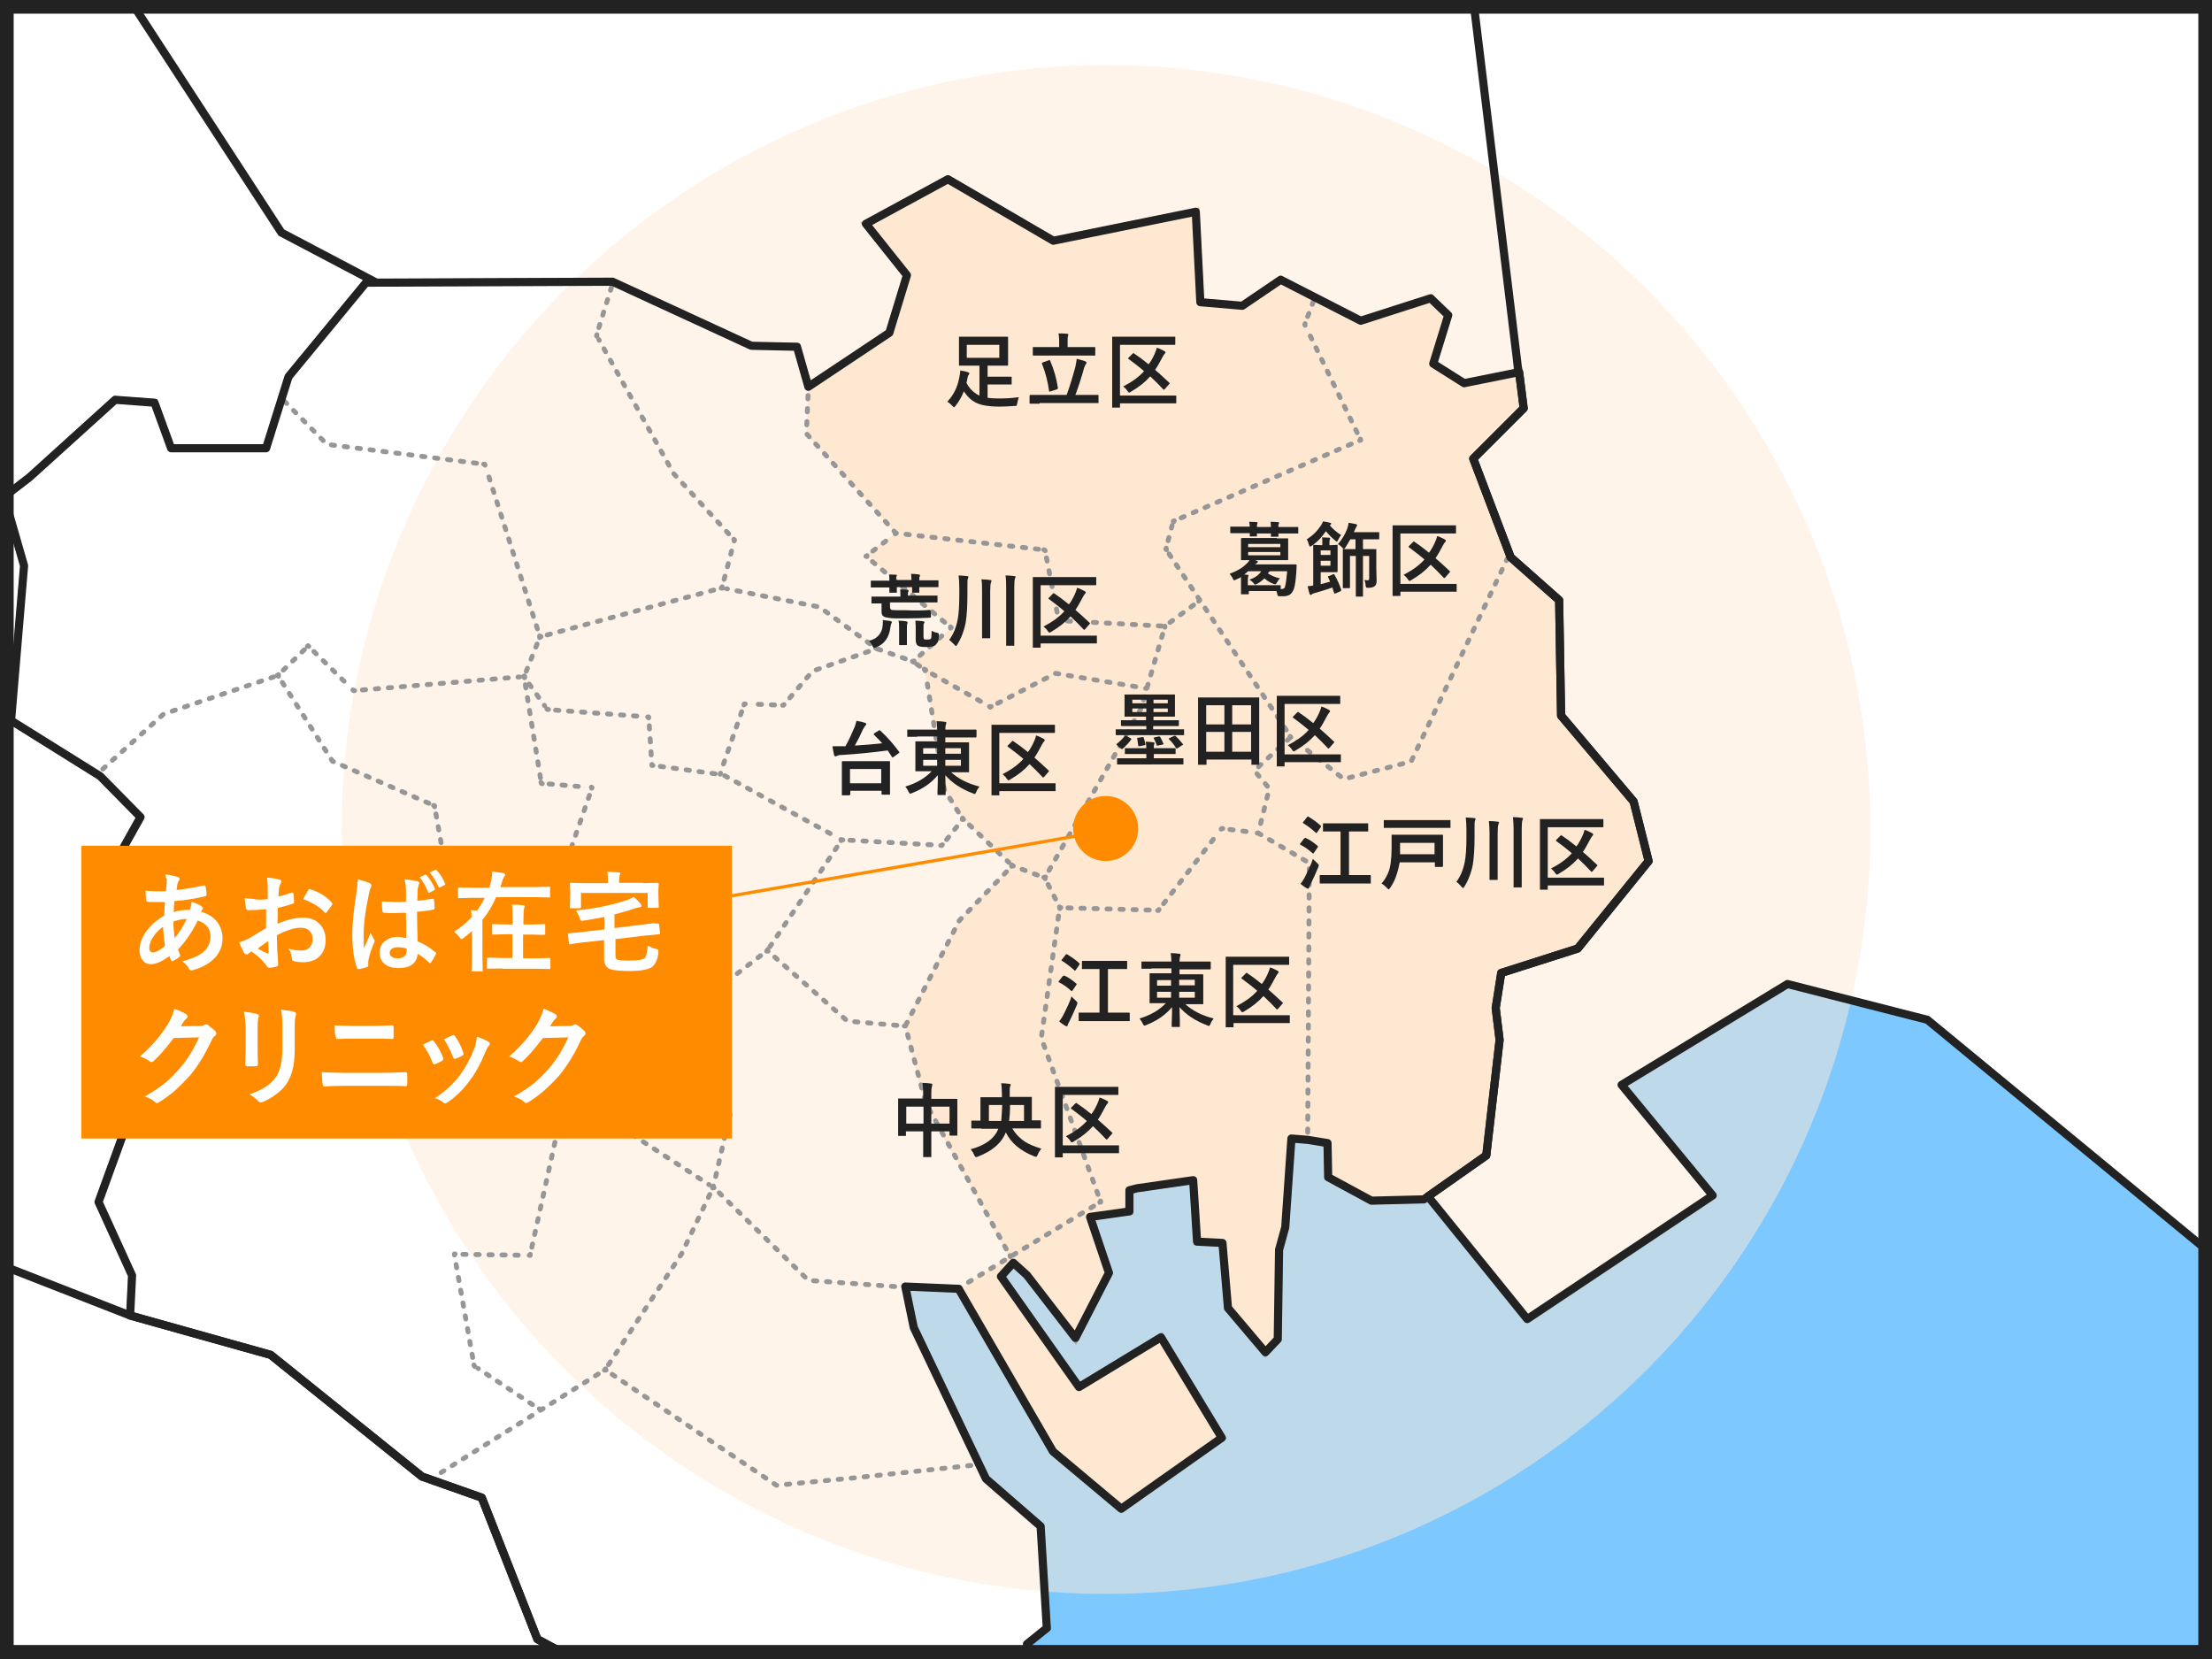 <?xml version="1.0" encoding="utf-8"?>
<!-- Generator: Adobe Illustrator 28.0.0, SVG Export Plug-In . SVG Version: 6.00 Build 0)  -->
<svg version="1.1" xmlns="http://www.w3.org/2000/svg" xmlns:xlink="http://www.w3.org/1999/xlink" x="0px" y="0px" width="680px"
	 height="510px" viewBox="0 0 680 510" style="enable-background:new 0 0 680 510;" xml:space="preserve">
<rect x="0" y="0" width="680" height="510" fill="#808080" stroke="none"/>
<style type="text/css">
	.st0{clip-path:url(#SVGID_00000095327532915115418730000008082798738416400827_);fill:#7DC8FF;}
	.st1{clip-path:url(#SVGID_00000095327532915115418730000008082798738416400827_);fill:#FFFFFF;}
	
		.st2{clip-path:url(#SVGID_00000095327532915115418730000008082798738416400827_);fill:none;stroke:#222222;stroke-width:2.5;stroke-linecap:round;stroke-linejoin:round;stroke-miterlimit:10;}
	
		.st3{opacity:0.5;clip-path:url(#SVGID_00000095327532915115418730000008082798738416400827_);fill:#FFFFFF;stroke:#040000;stroke-width:2.291;stroke-miterlimit:10;}
	.st4{clip-path:url(#SVGID_00000095327532915115418730000008082798738416400827_);fill:#FFE6CD;}
	.st5{clip-path:url(#SVGID_00000095327532915115418730000008082798738416400827_);}
	.st6{fill:#FFE6CD;}
	.st7{opacity:0.5;clip-path:url(#SVGID_00000095327532915115418730000008082798738416400827_);fill:#FFEBD7;}
	.st8{fill:none;stroke:#969696;stroke-width:1.5;stroke-linecap:round;stroke-linejoin:round;stroke-dasharray:1,3;}
	
		.st9{fill:none;stroke:#969696;stroke-width:1.5;stroke-linecap:round;stroke-linejoin:round;stroke-miterlimit:10;stroke-dasharray:1,3;}
	.st10{fill:#222222;}
	.st11{clip-path:url(#SVGID_00000095327532915115418730000008082798738416400827_);fill:#FF8C00;}
	.st12{fill:#FFFFFF;}
	.st13{clip-path:url(#SVGID_00000095327532915115418730000008082798738416400827_);fill:none;stroke:#FF8C00;stroke-miterlimit:10;}
</style>
<g id="ベース">
</g>
<g id="区分けエリア">
</g>
<g id="区画線">
</g>
<g id="太線">
</g>
<g id="文字">
	<g>
		<defs>
			<rect id="SVGID_1_" x="0" y="0" width="680" height="510"/>
		</defs>
		<clipPath id="SVGID_00000079456431722475424060000006229918460662992025_">
			<use xlink:href="#SVGID_1_"  style="overflow:visible;"/>
		</clipPath>
		
			<rect x="80.9" y="244" style="clip-path:url(#SVGID_00000079456431722475424060000006229918460662992025_);fill:#7DC8FF;" width="619.6" height="540"/>
		
			<rect x="-304" y="-110.5" style="clip-path:url(#SVGID_00000079456431722475424060000006229918460662992025_);fill:#FFFFFF;" width="438" height="527.5"/>
		<polygon style="clip-path:url(#SVGID_00000079456431722475424060000006229918460662992025_);fill:#FFFFFF;" points="-32,-110.5 
			466.6,-110.5 466.6,199.5 329.5,199.5 86.5,71.5 		"/>
		
			<polygon style="clip-path:url(#SVGID_00000079456431722475424060000006229918460662992025_);fill:none;stroke:#222222;stroke-width:2.5;stroke-linecap:round;stroke-linejoin:round;stroke-miterlimit:10;" points="
			-32,-110.5 466.6,-110.5 466.6,199.5 329.5,199.5 86.5,71.5 		"/>
		<polygon style="clip-path:url(#SVGID_00000079456431722475424060000006229918460662992025_);fill:#FFFFFF;" points="435.5,363.5 
			469.5,405.5 526.5,367.5 498.5,333.5 549.5,302.5 592.5,313.5 700.5,402.5 700.5,-110.5 439.5,-110.5 466.9,115.5 435.5,151.5 		
			"/>
		<polygon style="clip-path:url(#SVGID_00000079456431722475424060000006229918460662992025_);fill:#FFFFFF;" points="320,561 
			315,598 179,704 142,784 -304,784 -304,270 40,404.4 205.5,406.4 		"/>
		
			<polygon style="opacity:0.5;clip-path:url(#SVGID_00000079456431722475424060000006229918460662992025_);fill:#FFFFFF;stroke:#040000;stroke-width:2.291;stroke-miterlimit:10;" points="
			464.4,171.3 479.3,184.5 479.9,220 502.2,246.4 506.8,264.7 485,291.6 461.5,299.1 459.8,309.9 461,319.7 456.9,355.2 
			437.7,368.7 421.6,369.1 408.3,361.9 408.1,351.4 402,350.4 397,350 395.1,377.3 393.2,384.2 392.8,411.7 389,415.7 377.5,402.1 
			375.8,382.1 368,381.7 366.8,362.8 349.5,365.3 347.2,365.9 347.2,372.4 335.1,374.1 340.9,391.3 330.6,411.3 315.7,392 
			311.5,388.2 307.7,392.4 331.7,426.4 356.9,411.1 375.6,442 344.7,463.8 323.7,446.2 294.7,396.2 278.3,395.5 280.9,408.1 
			303.1,454.6 319.9,469.2 321.8,500.5 315.7,505.4 339,553.1 321,565.4 279.8,538.6 253.4,536.7 242.7,541.7 198.5,549.3 
			192,539.4 199.2,522.2 165.2,503.9 148.1,460.4 129.7,453.9 83.2,416.5 40,404.4 40.6,392.1 30.3,369.5 38,348.3 30.6,305.4 
			41.2,292.2 32.9,269.6 43.2,251.2 30.8,238.6 3.4,221.5 7.4,173.9 1.3,152.7 9.1,146.7 35.4,122.9 47.5,123.8 52.6,137.8 
			81.8,137.8 88.7,115.8 112.5,86.9 188.3,86.6 231,106.3 245,106.6 248.5,118.9 273.4,102.3 278.8,84.6 266.2,68.8 291.4,55.1 
			323.8,74 367.6,65.1 369,92.9 381.9,94 393.7,86 418.3,98.6 439.8,91.7 445.2,96.9 440.6,111.8 450.1,117.8 467,114.4 
			468.4,125.5 452.9,141 		"/>
		<polygon style="clip-path:url(#SVGID_00000079456431722475424060000006229918460662992025_);fill:#FFFFFF;" points="185.5,421.2 
			132.5,454.9 148,460.4 165.2,503.9 199.2,522.2 192,539.4 198.4,549.3 242.7,541.7 253.4,536.7 279.8,538.6 321,565.4 339,553.1 
			315.7,505.4 321.8,500.5 319.9,469.2 303.1,454.6 301,450.3 239,456.7 		"/>
		<polygon style="clip-path:url(#SVGID_00000079456431722475424060000006229918460662992025_);fill:#FFFFFF;" points="216.3,306.8 
			198.9,283.1 177,290.1 170.9,274.3 143.1,300.7 139.2,309.3 158.9,325.8 219.2,365.2 224.4,342.3 211.6,325.4 		"/>
		<polygon style="clip-path:url(#SVGID_00000079456431722475424060000006229918460662992025_);fill:#FFE6CD;" points="325.7,278.6 
			321.4,270 311,266.2 295,282.7 278.2,315 284.1,338.9 310.3,386.2 338.2,369.2 319.8,318.4 		"/>
		<polygon style="clip-path:url(#SVGID_00000079456431722475424060000006229918460662992025_);fill:#FFE6CD;" points="321.2,169 
			275.3,163.8 266.5,170.5 292.5,192.9 280.7,203.8 304.5,217.1 324.6,207.1 352.6,211.7 358.3,192.2 325.3,190.9 		"/>
		<polygon style="clip-path:url(#SVGID_00000079456431722475424060000006229918460662992025_);fill:#FFFFFF;" points="222,180.6 
			165.7,195.8 161.1,208.1 168.2,218.1 199.4,220.5 200.3,235.3 221.4,238 228.6,216.4 240.6,216.7 249.8,206.2 269.7,199.4 
			252.1,186.7 		"/>
		<polygon style="clip-path:url(#SVGID_00000079456431722475424060000006229918460662992025_);fill:#FFE6CD;" points="413.5,239.5 
			434.1,234.1 464.2,170.8 452.9,141 468.4,125.5 467,114.4 450.1,117.8 440.6,111.8 445.2,96.9 439.8,91.7 418.3,98.6 404.2,91.4 
			401.2,99.8 418.4,134.8 360.5,160.4 358.5,168.7 396.6,227.1 397.2,226.6 		"/>
		<g style="clip-path:url(#SVGID_00000079456431722475424060000006229918460662992025_);">
			<polygon class="st6" points="408.4,351.4 408.6,361.9 421.9,369.1 438,368.7 457.2,355.2 461.3,319.7 460.1,309.9 461.8,299.1 
				485.3,291.6 507.1,264.7 502.5,246.4 480.2,220 479.6,184.5 464.7,171.3 464.3,170.4 434,234.1 413.4,239.5 397.1,226.6 
				385.9,236.9 390.5,242.4 387.1,256.1 402.8,265.3 402.3,349.5 402.3,350.4 402.3,350.4 			"/>
		</g>
		<polygon style="clip-path:url(#SVGID_00000079456431722475424060000006229918460662992025_);fill:#FFFFFF;" points="207,145.2 
			225.6,165.8 222,180.6 252.1,186.7 269.7,199.4 269.6,199.4 281.1,203.5 292.5,192.9 266.5,170.5 275.3,163.8 248,133.5 
			248.5,118.9 248.5,118.9 245,106.6 231,106.3 188.3,86.6 188.1,86.6 183.4,102.8 		"/>
		<polygon style="clip-path:url(#SVGID_00000079456431722475424060000006229918460662992025_);fill:#FFE6CD;" points="358.5,168.7 
			360.5,160.4 418.4,134.8 401.2,99.8 404.2,91.4 393.6,86 381.9,94 369,92.9 367.6,65.1 323.8,74 291.4,55.1 266.2,68.8 
			278.8,84.6 273.4,102.3 248.5,118.9 248,133.5 275.3,163.8 321.2,169 325.3,190.9 358.3,192.2 368.9,184.6 		"/>
		<polygon style="clip-path:url(#SVGID_00000079456431722475424060000006229918460662992025_);fill:#FFE6CD;" points="321.2,269.9 
			321.4,270 325.7,278.6 356,279.9 375.7,254.6 387.2,256.1 390.6,242.4 386,236.9 396.6,227.1 368.9,184.6 358.3,192.2 351,217.3 
					"/>
		<polygon style="clip-path:url(#SVGID_00000079456431722475424060000006229918460662992025_);fill:#FFFFFF;" points="139.2,309.3 
			143.1,300.7 133.7,247.7 102.3,233.9 85.5,207.5 50.4,219.2 29.9,238 30.8,238.6 43.1,251.2 32.8,269.6 41.1,292.2 41,292.4 
			88,314.4 		"/>
		<polygon style="clip-path:url(#SVGID_00000079456431722475424060000006229918460662992025_);fill:#FFFFFF;" points="139.7,385.6 
			162.9,385.9 170.9,349.3 158.9,325.9 158.9,325.8 139.2,309.3 88,314.4 41,292.4 30.5,305.4 38,348.3 30.3,369.5 40.6,392.1 
			40,404.4 83.1,416.5 129.7,453.9 132.5,454.9 166.4,433.4 145.7,419.9 		"/>
		<polygon style="clip-path:url(#SVGID_00000079456431722475424060000006229918460662992025_);fill:#FFFFFF;" points="209.5,385.7 
			219,365 158.9,325.9 170.9,349.3 162.9,385.9 139.7,385.6 145.7,419.9 166.4,433.4 185.5,421.2 186,421.5 186.1,421.1 		"/>
		<polygon style="clip-path:url(#SVGID_00000079456431722475424060000006229918460662992025_);fill:#FFFFFF;" points="149.2,142.3 
			165.7,195.8 222,180.6 225.6,165.8 207,145.2 183.4,102.8 188.1,86.6 112.4,86.9 88.7,115.5 86.6,122.2 100.6,136.6 		"/>
		<polygon style="clip-path:url(#SVGID_00000079456431722475424060000006229918460662992025_);fill:#FFFFFF;" points="258.6,257.8 
			221.4,237.8 221.4,238 200.3,235.3 199.4,220.5 168.2,218.1 161.1,208.1 166.6,240.4 181.9,242.2 170.9,274.4 177,290.1 
			198.9,283.1 216.3,306.8 236.2,292.2 		"/>
		<polygon style="clip-path:url(#SVGID_00000079456431722475424060000006229918460662992025_);fill:#FFFFFF;" points="108.7,212.2 
			161.1,208.1 165.7,195.8 149.2,142.3 100.6,136.6 86.6,122.1 81.8,137 52.6,137 47.4,123.4 35.4,122.7 9.1,146.6 1.3,152.7 
			7.4,173.9 3.3,221.4 29.9,238 50.4,219.2 85.5,207.5 85.6,207.5 94.7,198.5 		"/>
		<polygon style="clip-path:url(#SVGID_00000079456431722475424060000006229918460662992025_);fill:#FFFFFF;" points="133.7,247.7 
			143.1,300.7 170.9,274.3 170.9,274.4 181.9,242.2 166.6,240.4 161.1,208.1 108.7,212.2 94.7,198.5 85.6,207.5 102.3,233.9 		"/>
		<polygon style="clip-path:url(#SVGID_00000079456431722475424060000006229918460662992025_);fill:#FFE6CD;" points="296,251.8 
			311.7,266.4 321.2,269.9 351,217.3 352.6,211.7 324.5,207.1 304.5,217.1 284.3,205.8 290.2,242.4 		"/>
		<polygon style="clip-path:url(#SVGID_00000079456431722475424060000006229918460662992025_);fill:#FFFFFF;" points="296,251.8 
			290.2,242.4 284.3,205.8 280.7,203.8 281.1,203.5 269.6,199.4 249.8,206.2 240.6,216.7 228.6,216.4 221.4,237.8 258.6,257.8 
			258.4,258.1 289.6,259.9 		"/>
		<polygon style="clip-path:url(#SVGID_00000079456431722475424060000006229918460662992025_);fill:#FFFFFF;" points="278.3,315.3 
			278.2,315 295,282.7 311,266.2 311.7,266.4 296,251.8 296,251.8 289.6,259.9 258.4,258.1 236.2,292.2 236,292.3 260.2,313.9 		"/>
		<polygon style="clip-path:url(#SVGID_00000079456431722475424060000006229918460662992025_);fill:#FFE6CD;" points="387.2,256.1 
			387.2,256.1 375.7,254.6 356,279.9 325.7,278.6 319.8,318.4 338.2,369.2 310.9,385.9 310.9,386 294.7,396.2 323.7,446.2 
			344.7,463.8 375.6,442 356.9,411.1 331.7,426.4 307.6,392.4 311.5,388.2 315.7,392 330.6,411.3 340.9,391.3 335.2,374.1 
			347.2,372.4 347.2,365.9 349.5,365.3 366.8,362.8 368,381.7 375.8,382.1 377.5,402.1 389,415.7 392.8,411.7 393.2,384.2 
			395.1,377.3 397,350 402,350.4 402.3,350.5 402.3,349.5 402.9,265.3 		"/>
		<polygon style="clip-path:url(#SVGID_00000079456431722475424060000006229918460662992025_);fill:#FFFFFF;" points="219.3,364.9 
			219.2,365.2 219,365 209.5,385.7 186.1,421.1 186,421.5 239,456.7 301,450.3 280.9,408.1 278.3,395.8 248.4,393.7 		"/>
		<polygon style="clip-path:url(#SVGID_00000079456431722475424060000006229918460662992025_);fill:#FFFFFF;" points="278.3,395.8 
			279.4,395.9 294.7,396.2 278.2,395.5 		"/>
		<polygon style="clip-path:url(#SVGID_00000079456431722475424060000006229918460662992025_);fill:#FFFFFF;" points="310.9,385.9 
			310.3,386.2 284.1,338.9 278.3,315.3 260.2,313.9 236,292.3 216.3,306.8 211.6,325.4 224.4,342.3 219.3,364.9 248.4,393.7 
			278.3,395.8 278.2,395.5 294.7,396.2 310.9,386 		"/>
		
			<circle style="opacity:0.5;clip-path:url(#SVGID_00000079456431722475424060000006229918460662992025_);fill:#FFEBD7;" cx="340" cy="255" r="235"/>
		<g style="clip-path:url(#SVGID_00000079456431722475424060000006229918460662992025_);">
			<g>
				<line class="st8" x1="396.8" y1="226.6" x2="396.6" y2="226.4"/>
				<line class="st8" x1="395.4" y1="224.4" x2="359.2" y2="170"/>
				<polyline class="st8" points="358.6,169 358.4,168.8 358.5,168.5 				"/>
				<line class="st8" x1="359.1" y1="166.2" x2="360.3" y2="161.6"/>
				<polyline class="st8" points="360.7,160.5 360.7,160.2 361,160.1 				"/>
				<line class="st8" x1="363.1" y1="159.2" x2="417" y2="135.8"/>
				<polyline class="st8" points="418,135.4 418.3,135.3 418.2,135 				"/>
				<line class="st8" x1="417.2" y1="133" x2="401.7" y2="101"/>
				<polyline class="st8" points="401.2,100 401.1,99.8 401.2,99.5 				"/>
				<line class="st8" x1="402" y1="97.3" x2="403.7" y2="92.8"/>
				<line class="st8" x1="404.2" y1="91.7" x2="404.3" y2="91.5"/>
			</g>
		</g>
		<g style="clip-path:url(#SVGID_00000079456431722475424060000006229918460662992025_);">
			<g>
				<line class="st8" x1="248.5" y1="118.9" x2="248.5" y2="119.2"/>
				<polyline class="st8" points="248.4,121.6 247.9,133.3 275.4,163.9 319.8,168.9 				"/>
				<polyline class="st8" points="320.9,169 321.2,169.1 321.3,169.3 				"/>
				<line class="st8" x1="321.7" y1="171.5" x2="325.2" y2="189.4"/>
				<polyline class="st8" points="325.5,190.5 325.5,190.8 325.8,190.8 				"/>
				<polyline class="st8" points="328.1,190.9 358.1,192.5 367.6,185.5 				"/>
				<line class="st8" x1="368.5" y1="184.8" x2="368.7" y2="184.6"/>
			</g>
		</g>
		<g style="clip-path:url(#SVGID_00000079456431722475424060000006229918460662992025_);">
			<g>
				<line class="st8" x1="358.1" y1="192.5" x2="358.1" y2="192.8"/>
				<polyline class="st8" points="357.4,195 350.7,218 321.9,268.6 				"/>
				<polyline class="st8" points="321.4,269.6 321.2,269.8 321.3,270.1 				"/>
				<line class="st8" x1="322.2" y1="271.9" x2="325.2" y2="277.8"/>
				<polyline class="st8" points="325.7,278.8 325.8,279 326.1,279 				"/>
				<line class="st8" x1="328.3" y1="279.1" x2="354.8" y2="279.8"/>
				<polyline class="st8" points="355.9,279.9 356.1,279.9 356.3,279.6 				"/>
				<line class="st8" x1="357.7" y1="277.8" x2="374.7" y2="255.8"/>
				<polyline class="st8" points="375.4,254.9 375.6,254.7 375.9,254.7 				"/>
				<line class="st8" x1="378.1" y1="255" x2="385.4" y2="255.9"/>
				<line class="st8" x1="386.5" y1="256.1" x2="386.8" y2="256.1"/>
			</g>
		</g>
		<g style="clip-path:url(#SVGID_00000079456431722475424060000006229918460662992025_);">
			<g>
				<line class="st8" x1="325.8" y1="279" x2="325.8" y2="279.3"/>
				<polyline class="st8" points="325.4,281.6 320.1,319.1 337.9,368.2 				"/>
				<polyline class="st8" points="338.3,369.2 338.4,369.5 338.1,369.6 				"/>
				<line class="st8" x1="336.2" y1="370.8" x2="296" y2="395.2"/>
				<line class="st8" x1="295" y1="395.8" x2="294.7" y2="395.9"/>
			</g>
		</g>
		<g style="clip-path:url(#SVGID_00000079456431722475424060000006229918460662992025_);">
			<g>
				<line class="st8" x1="321.2" y1="269.8" x2="320.9" y2="269.7"/>
				<line class="st8" x1="318.9" y1="269" x2="312.5" y2="266.6"/>
				<polyline class="st8" points="311.5,266.2 311.2,266.1 311,266.3 				"/>
				<polyline class="st8" points="309.4,268 294.9,283 278.3,315.4 284.6,339.1 309.9,385 				"/>
				<line class="st8" x1="310.5" y1="386" x2="310.6" y2="386.3"/>
			</g>
		</g>
		<g style="clip-path:url(#SVGID_00000079456431722475424060000006229918460662992025_);">
			<g>
				<line class="st8" x1="278.3" y1="315.4" x2="278" y2="315.4"/>
				<polyline class="st8" points="275.7,315.2 260.5,313.9 236.9,293.1 				"/>
				<polyline class="st8" points="236.1,292.4 235.9,292.2 235.7,292.4 				"/>
				<polyline class="st8" points="233.8,293.8 216.4,307.1 211.6,324 				"/>
				<polyline class="st8" points="211.3,325.1 211.2,325.4 211.4,325.6 				"/>
				<line class="st8" x1="212.7" y1="327.3" x2="223.6" y2="341.5"/>
				<polyline class="st8" points="224.2,342.4 224.4,342.6 224.4,342.9 				"/>
				<line class="st8" x1="223.8" y1="345.1" x2="219.6" y2="363.5"/>
				<polyline class="st8" points="219.3,364.6 219.3,364.9 219.5,365.1 				"/>
				<polyline class="st8" points="221.1,366.7 248.5,393.6 278,395.7 				"/>
				<line class="st8" x1="279.1" y1="395.8" x2="279.4" y2="395.8"/>
			</g>
		</g>
		<g style="clip-path:url(#SVGID_00000079456431722475424060000006229918460662992025_);">
			<g>
				<line class="st8" x1="219.3" y1="364.9" x2="219.1" y2="365.2"/>
				<polyline class="st8" points="218.2,367.2 209.5,385.5 186.8,419.9 				"/>
				<polyline class="st8" points="186.2,420.8 186.1,421 186.3,421.2 				"/>
				<polyline class="st8" points="188.2,422.5 238.7,456.6 262.8,454.3 299.4,450.4 				"/>
				<line class="st8" x1="300.5" y1="450.3" x2="300.8" y2="450.3"/>
			</g>
		</g>
		<g style="clip-path:url(#SVGID_00000079456431722475424060000006229918460662992025_);">
			<g>
				<line class="st8" x1="186.1" y1="421" x2="185.8" y2="421.2"/>
				<line class="st8" x1="183.9" y1="422.4" x2="133.5" y2="454"/>
				<line class="st8" x1="132.5" y1="454.6" x2="132.3" y2="454.8"/>
			</g>
		</g>
		<g style="clip-path:url(#SVGID_00000079456431722475424060000006229918460662992025_);">
			<g>
				<line class="st8" x1="166" y1="433.3" x2="165.8" y2="433.1"/>
				<line class="st8" x1="163.7" y1="431.8" x2="147" y2="420.7"/>
				<polyline class="st8" points="146,420.1 145.8,419.9 145.7,419.6 				"/>
				<line class="st8" x1="145.3" y1="417.3" x2="139.9" y2="387"/>
				<polyline class="st8" points="139.7,385.8 139.7,385.5 139.9,385.5 				"/>
				<line class="st8" x1="142.3" y1="385.6" x2="161.5" y2="385.9"/>
				<polyline class="st8" points="162.7,385.9 163,385.9 163,385.6 				"/>
				<polyline class="st8" points="163.5,383.4 171,349.3 159.4,326.9 				"/>
				<polyline class="st8" points="158.9,325.8 158.8,325.6 159,325.7 				"/>
				<line class="st8" x1="160.9" y1="327" x2="218" y2="364.2"/>
				<line class="st8" x1="219" y1="364.9" x2="219.2" y2="365"/>
			</g>
		</g>
		<g style="clip-path:url(#SVGID_00000079456431722475424060000006229918460662992025_);">
			<g>
				<line class="st8" x1="41.5" y1="292.8" x2="41.8" y2="292.9"/>
				<polyline class="st8" points="43.9,293.8 88.1,314.5 137.9,309.3 				"/>
				<polyline class="st8" points="139,309.2 139.3,309.2 139.5,309.4 				"/>
				<line class="st8" x1="141.2" y1="310.8" x2="157.7" y2="324.7"/>
				<line class="st8" x1="158.5" y1="325.4" x2="158.8" y2="325.6"/>
			</g>
		</g>
		<g style="clip-path:url(#SVGID_00000079456431722475424060000006229918460662992025_);">
			<g>
				<line class="st8" x1="29.7" y1="238.2" x2="29.9" y2="238"/>
				<polyline class="st8" points="31.6,236.4 50.3,219.5 84.1,208.1 				"/>
				<polyline class="st8" points="85.2,207.7 85.4,207.6 85.6,207.9 				"/>
				<polyline class="st8" points="86.8,209.8 102.2,234 132.2,247.1 				"/>
				<polyline class="st8" points="133.3,247.6 133.6,247.7 133.6,248 				"/>
				<polyline class="st8" points="134,250.2 143.1,300.8 139.9,307.9 				"/>
				<line class="st8" x1="139.4" y1="308.9" x2="139.3" y2="309.2"/>
			</g>
		</g>
		<g style="clip-path:url(#SVGID_00000079456431722475424060000006229918460662992025_);">
			<g>
				<line class="st8" x1="143.1" y1="300.8" x2="143.3" y2="300.6"/>
				<line class="st8" x1="145" y1="298.9" x2="169.9" y2="275.1"/>
				<polyline class="st8" points="170.8,274.2 171,274 171.1,274.3 				"/>
				<line class="st8" x1="171.9" y1="276.5" x2="176.6" y2="288.7"/>
				<polyline class="st8" points="177,289.8 177.1,290.1 177.3,290 				"/>
				<line class="st8" x1="179.5" y1="289.3" x2="197.5" y2="283.3"/>
				<polyline class="st8" points="198.6,282.9 198.8,282.8 199,283.1 				"/>
				<line class="st8" x1="200.4" y1="285" x2="215.7" y2="305.8"/>
				<line class="st8" x1="216.4" y1="306.8" x2="216.6" y2="307"/>
			</g>
		</g>
		<g style="clip-path:url(#SVGID_00000079456431722475424060000006229918460662992025_);">
			<g>
				<line class="st8" x1="85.4" y1="207.6" x2="85.6" y2="207.4"/>
				<line class="st8" x1="87.1" y1="206" x2="93.8" y2="199.5"/>
				<polyline class="st8" points="94.5,198.7 94.7,198.5 94.9,198.7 				"/>
				<line class="st8" x1="96.5" y1="200.3" x2="107.7" y2="211.3"/>
				<polyline class="st8" points="108.5,212.1 108.7,212.3 109,212.3 				"/>
				<line class="st8" x1="111.4" y1="212.1" x2="159.7" y2="208.1"/>
				<polyline class="st8" points="160.9,208 161.1,208 161.2,208.3 				"/>
				<line class="st8" x1="161.5" y1="210.5" x2="166.2" y2="239.5"/>
				<polyline class="st8" points="166.3,240.5 166.4,240.8 166.7,240.9 				"/>
				<line class="st8" x1="168.8" y1="241" x2="180.7" y2="242"/>
				<polyline class="st8" points="181.8,242 182,242.1 181.9,242.3 				"/>
				<line class="st8" x1="181.2" y1="244.5" x2="171.3" y2="273"/>
				<line class="st8" x1="171" y1="274" x2="170.9" y2="274.3"/>
			</g>
		</g>
		<g style="clip-path:url(#SVGID_00000079456431722475424060000006229918460662992025_);">
			<g>
				<line class="st8" x1="161.1" y1="208" x2="161.3" y2="208.2"/>
				<line class="st8" x1="162.7" y1="210.3" x2="167.4" y2="216.9"/>
				<polyline class="st8" points="168.1,217.9 168.3,218.1 168.6,218.1 				"/>
				<line class="st8" x1="170.8" y1="218.3" x2="198" y2="220.3"/>
				<polyline class="st8" points="199.1,220.4 199.4,220.4 199.4,220.7 				"/>
				<line class="st8" x1="199.6" y1="223.1" x2="200.3" y2="233.8"/>
				<polyline class="st8" points="200.4,235 200.4,235.3 200.7,235.3 				"/>
				<polyline class="st8" points="203,235.6 222.3,238.2 257.5,257.5 				"/>
				<polyline class="st8" points="258.5,258.1 258.8,258.2 258.6,258.4 				"/>
				<line class="st8" x1="257.3" y1="260.4" x2="236.7" y2="291"/>
				<line class="st8" x1="236" y1="291.9" x2="235.9" y2="292.2"/>
			</g>
		</g>
		<g style="clip-path:url(#SVGID_00000079456431722475424060000006229918460662992025_);">
			<g>
				<line class="st8" x1="258.8" y1="258.2" x2="259.1" y2="258.2"/>
				<line class="st8" x1="261.3" y1="258.3" x2="288.1" y2="259.8"/>
				<polyline class="st8" points="289.2,259.9 289.5,259.9 289.7,259.7 				"/>
				<line class="st8" x1="291" y1="258.1" x2="295.2" y2="252.8"/>
				<polyline class="st8" points="295.8,251.9 296,251.7 296.2,251.9 				"/>
				<line class="st8" x1="298" y1="253.6" x2="310.1" y2="265.1"/>
				<line class="st8" x1="311" y1="265.9" x2="311.2" y2="266.1"/>
			</g>
		</g>
		<g style="clip-path:url(#SVGID_00000079456431722475424060000006229918460662992025_);">
			<g>
				<line class="st8" x1="296" y1="251.7" x2="295.9" y2="251.5"/>
				<polyline class="st8" points="294.6,249.6 290.3,242.7 284.6,207.3 				"/>
				<polyline class="st8" points="284.4,206.2 284.4,205.9 284.6,206 				"/>
				<line class="st8" x1="286.6" y1="207.2" x2="303.2" y2="216.6"/>
				<polyline class="st8" points="304.2,217.2 304.4,217.4 304.7,217.2 				"/>
				<polyline class="st8" points="306.7,216.2 324.5,207 351.1,211.4 				"/>
				<line class="st8" x1="352.2" y1="211.6" x2="352.5" y2="211.6"/>
			</g>
		</g>
		<g style="clip-path:url(#SVGID_00000079456431722475424060000006229918460662992025_);">
			<g>
				<line class="st8" x1="284.4" y1="205.9" x2="284.1" y2="205.7"/>
				<line class="st8" x1="282.7" y1="204.8" x2="281.7" y2="204.1"/>
				<polyline class="st8" points="281,203.6 280.7,203.4 281,203.2 				"/>
				<line class="st8" x1="282.8" y1="201.5" x2="291.2" y2="194"/>
				<polyline class="st8" points="292.2,193.1 292.4,192.9 292.2,192.7 				"/>
				<line class="st8" x1="290.4" y1="191.3" x2="267.3" y2="171.9"/>
				<polyline class="st8" points="266.5,171.1 266.2,171 266.5,170.8 				"/>
				<line class="st8" x1="268.3" y1="169.4" x2="274.3" y2="164.8"/>
				<line class="st8" x1="275.2" y1="164.1" x2="275.4" y2="163.9"/>
			</g>
		</g>
		<g style="clip-path:url(#SVGID_00000079456431722475424060000006229918460662992025_);">
			<g>
				<line class="st8" x1="280.7" y1="203.4" x2="280.5" y2="203.3"/>
				<polyline class="st8" points="278.3,202.5 269.5,199.4 249.8,206.3 241.8,215.7 				"/>
				<polyline class="st8" points="241,216.6 240.8,216.8 240.6,216.8 				"/>
				<line class="st8" x1="238.1" y1="216.7" x2="230.3" y2="216.4"/>
				<polyline class="st8" points="229.1,216.4 228.8,216.4 228.7,216.7 				"/>
				<line class="st8" x1="228" y1="218.8" x2="221.8" y2="236.6"/>
				<line class="st8" x1="221.5" y1="237.7" x2="221.4" y2="238"/>
			</g>
		</g>
		<g style="clip-path:url(#SVGID_00000079456431722475424060000006229918460662992025_);">
			<g>
				<line class="st8" x1="269.5" y1="199.4" x2="269.2" y2="199.2"/>
				<polyline class="st8" points="267.4,197.9 251.9,186.6 223.4,181 				"/>
				<polyline class="st8" points="222.2,180.8 221.9,180.7 222,180.4 				"/>
				<line class="st8" x1="222.6" y1="178.1" x2="225.4" y2="167.5"/>
				<polyline class="st8" points="225.7,166.3 225.8,166 225.6,165.8 				"/>
				<polyline class="st8" points="224,164.1 207.1,145.6 184.1,104.4 				"/>
				<polyline class="st8" points="183.5,103.4 183.4,103.2 183.5,102.9 				"/>
				<line class="st8" x1="184.1" y1="100.7" x2="188" y2="88.2"/>
				<line class="st8" x1="188.3" y1="87.1" x2="188.4" y2="86.8"/>
			</g>
		</g>
		<g style="clip-path:url(#SVGID_00000079456431722475424060000006229918460662992025_);">
			<g>
				<line class="st8" x1="221.9" y1="180.7" x2="221.7" y2="180.8"/>
				<line class="st8" x1="219.4" y1="181.4" x2="167.4" y2="195.4"/>
				<polyline class="st8" points="166.3,195.7 166,195.8 165.9,196 				"/>
				<line class="st8" x1="165.1" y1="198" x2="161.6" y2="206.8"/>
				<line class="st8" x1="161.2" y1="207.8" x2="161.1" y2="208.1"/>
			</g>
		</g>
		<g style="clip-path:url(#SVGID_00000079456431722475424060000006229918460662992025_);">
			<g>
				<line class="st8" x1="166" y1="195.8" x2="165.9" y2="195.5"/>
				<line class="st8" x1="165.2" y1="193.3" x2="149.5" y2="144.1"/>
				<polyline class="st8" points="149.1,143 149,142.7 148.7,142.7 				"/>
				<polyline class="st8" points="146.5,142.4 100.5,136.6 87.5,123.4 				"/>
				<line class="st8" x1="86.7" y1="122.6" x2="86.5" y2="122.4"/>
			</g>
		</g>
		<g style="clip-path:url(#SVGID_00000079456431722475424060000006229918460662992025_);">
			<polygon class="st9" points="408.1,351.4 408.3,361.9 421.6,369.1 437.7,368.7 456.9,355.2 461,319.7 459.8,309.9 461.5,299.1 
				485,291.6 506.8,264.7 502.2,246.4 479.9,220 479.3,184.5 464.4,171.3 464,170.4 433.8,234.1 413.1,239.5 396.8,226.6 
				385.6,236.9 390.2,242.4 386.8,256.1 402.5,265.3 402,349.5 402,350.4 402,350.4 			"/>
		</g>
		<g style="clip-path:url(#SVGID_00000079456431722475424060000006229918460662992025_);">
			<path class="st10" d="M392.5,165.5l3.2,0c0.1,0,0.2,0,0.3,0c0,0,0,0.1,0,0.2l0,2v2.4l0,1.9c0,0.1,0,0.2,0,0.2c0,0-0.1,0-0.2,0
				l-3.2,0h-6.8l0.6,0.2c0.2,0.1,0.3,0.2,0.3,0.3c0,0.1-0.1,0.2-0.2,0.3c-0.2,0.1-0.4,0.3-0.5,0.4l-0.1,0.1h9.2l3.2,0
				c0.2,0,0.3,0.1,0.3,0.3v0.1l-0.1,2.1c-0.2,2.5-0.4,4.2-0.8,5.2c-0.3,0.7-0.7,1.3-1.2,1.6c-0.5,0.3-1.1,0.5-1.9,0.5
				c-0.6,0-1,0-1.3,0c-0.3,0-0.5-0.1-0.5-0.2c-0.1-0.1-0.1-0.3-0.2-0.7l-0.2-0.7h-8.5v0.7c0,0.1,0,0.2-0.1,0.3c0,0-0.1,0-0.2,0h-1.9
				c-0.1,0-0.2,0-0.2-0.1c0,0,0-0.1,0-0.2l0-1.1v-2.5c0-0.4,0-0.8,0-1.4c-0.4,0.3-0.9,0.5-1.6,0.8c-0.2,0.1-0.4,0.2-0.5,0.2
				c-0.1,0-0.3-0.2-0.4-0.5c-0.3-0.7-0.7-1.1-1-1.5c2.4-0.9,4.2-2,5.3-3.2c0.4-0.3,0.6-0.7,0.8-1c-0.6,0-1.2,0-1.8,0
				c-0.4,0-0.5,0-0.6,0c-0.1,0-0.2,0-0.2,0c0,0,0-0.1,0-0.2l0-1.9v-2.4l0-2c0-0.2,0.1-0.3,0.3-0.3l3.3,0H392.5z M384,160.4
				c0.9,0,1.7,0.1,2.3,0.1c0.2,0,0.3,0.1,0.3,0.2c0,0,0,0.2-0.1,0.4c-0.1,0.2-0.1,0.5-0.1,0.9h4.3c0-0.7-0.1-1.2-0.1-1.6
				c0.9,0,1.7,0.1,2.3,0.1c0.2,0,0.3,0.1,0.3,0.2c0,0.1,0,0.2-0.1,0.4c-0.1,0.1-0.1,0.4-0.1,0.9h2.9l3,0c0.1,0,0.2,0,0.2,0
				c0,0,0,0.1,0,0.2v1.5c0,0.1,0,0.2,0,0.3c0,0-0.1,0-0.2,0l-3,0H393c0,0.1,0,0.3,0,0.5c0,0.1,0,0.2,0,0.2c0,0.1,0,0.2,0,0.3
				c0,0-0.1,0-0.2,0H391c-0.1,0-0.2,0-0.3,0c0,0,0-0.1,0-0.2l0-0.8h-4.3c0,0.1,0,0.3,0,0.5c0,0.1,0,0.2,0,0.2c0,0.1,0,0.2,0,0.2
				s-0.1,0-0.2,0h-1.8c-0.1,0-0.2,0-0.2,0c0,0,0-0.1,0-0.2l0-0.8h-2.8l-3,0c-0.1,0-0.2,0-0.2-0.1c0,0,0-0.1,0-0.2v-1.5
				c0-0.1,0-0.2,0-0.2c0,0,0.1,0,0.2,0l3,0h2.8C384.2,161.3,384.1,160.8,384,160.4z M393.5,177.8c-0.3,0.2-0.6,0.6-0.9,1.2
				c-0.2,0.4-0.4,0.6-0.6,0.6c-0.1,0-0.2,0-0.5-0.1c-1.1-0.4-2-1-2.8-1.7c-0.7,0.7-1.5,1.3-2.3,1.7c-0.3,0.1-0.5,0.2-0.5,0.2
				c-0.2,0-0.4-0.2-0.6-0.5c-0.3-0.4-0.7-0.7-1.2-1c1.7-0.6,2.9-1.4,3.6-2.6h-4c-0.4,0.4-0.8,0.7-1.2,1l0.9,0.1
				c0.3,0,0.4,0.1,0.4,0.2c0,0,0,0.2-0.1,0.4c-0.1,0.3-0.1,0.7-0.1,1.1v1.5h7.1l2.8,0c0.1,0,0.2,0,0.2,0c0,0,0,0.1,0,0.2v1h0.1
				c0.4,0,0.7-0.1,0.9-0.2c0.2-0.1,0.3-0.4,0.4-0.8c0.2-0.8,0.4-2.3,0.6-4.5h-5.3c-0.2,0.1-0.3,0.2-0.5,0.5l-0.1,0.2
				C390.8,176.9,392,177.5,393.5,177.8z M393.6,167.2h-9.9v1h9.9V167.2z M393.6,170.7v-1h-9.9v1H393.6z"/>
			<path class="st10" d="M406.7,160.3c0.8,0.1,1.5,0.2,2.1,0.4c0.3,0,0.4,0.1,0.4,0.3c0,0.2-0.1,0.3-0.3,0.4l-0.1,0.1
				c0.9,1.1,2.1,2.1,3.5,3c-0.3,0.3-0.5,0.7-0.9,1.4c-0.2,0.4-0.3,0.6-0.4,0.6s-0.3-0.1-0.5-0.3c-1.1-0.9-2.1-1.9-2.9-2.9
				c-1.2,1.8-2.6,3.3-4.4,4.5c-0.2,0.2-0.4,0.2-0.5,0.2c-0.1,0-0.2-0.2-0.3-0.5c-0.2-0.7-0.4-1.3-0.7-1.7c1.9-1.2,3.3-2.6,4.4-4.3
				C406.4,161.1,406.5,160.8,406.7,160.3z M410.2,176.6c0.9,1.6,1.6,3.1,2.1,4.7c0,0.1,0,0.2,0,0.2c0,0.1-0.1,0.2-0.3,0.3l-1.4,0.6
				c-0.1,0.1-0.2,0.1-0.3,0.1c-0.1,0-0.1-0.1-0.2-0.3c-0.3-0.8-0.5-1.4-0.5-1.6c-1.7,0.6-3.5,1.2-5.4,1.7c-0.4,0.1-0.7,0.2-0.9,0.4
				c-0.1,0.1-0.3,0.2-0.4,0.2c-0.1,0-0.2-0.1-0.3-0.3c-0.2-0.6-0.4-1.3-0.6-2.4c0.5,0,1.1-0.1,1.7-0.2v-9.1l0-3.2c0-0.1,0-0.2,0-0.2
				c0,0,0.1,0,0.2,0l2.5,0.1h0.1v-0.8c0-0.7,0-1.3-0.1-1.6c1,0,1.7,0.1,2.2,0.1c0.2,0,0.3,0.1,0.3,0.3c0,0.1,0,0.2-0.1,0.3
				c-0.1,0.2-0.1,0.4-0.1,0.9v0.8h0.3l2-0.1c0.1,0,0.2,0,0.2,0c0,0,0,0.1,0,0.2l0,2.4v3l0,2.5c0,0.2-0.1,0.3-0.3,0.3l-2,0H406v3.7
				c1-0.3,2-0.5,2.9-0.8l-0.6-1.3c0-0.1-0.1-0.1-0.1-0.2c0-0.1,0.1-0.2,0.3-0.2l1.2-0.5c0.1,0,0.2-0.1,0.3-0.1
				C410,176.4,410.1,176.5,410.2,176.6z M409,169.2h-3v1.4h3V169.2z M409,173.9v-1.5h-3v1.5H409z M419.4,178.3c0.4,0,0.8,0.1,1,0.1
				c0.4,0,0.5-0.2,0.5-0.6v-6.9h-1.9v8.2l0,4.1c0,0.1,0,0.2,0,0.2c0,0-0.1,0-0.2,0H417c-0.1,0-0.2,0-0.2,0c0,0,0-0.1,0-0.2l0-4.1
				v-8.2H415v6.6l0,3.1c0,0.2-0.1,0.2-0.3,0.2H413c-0.1,0-0.2,0-0.2,0c0,0,0-0.1,0-0.2l0-3.1v-5.7l0-2.8c0-0.1,0-0.2,0-0.2
				c0,0,0.1,0,0.2,0l2.8,0h0.9v-3h-1.6c-0.5,0.9-1,1.7-1.5,2.5c-0.2,0.3-0.4,0.5-0.5,0.5s-0.3-0.2-0.5-0.5c-0.4-0.4-0.8-0.8-1.3-1
				c1.3-1.5,2.3-3.2,2.9-4.9c0.2-0.6,0.3-1.1,0.4-1.7c1.1,0.2,1.8,0.3,2.2,0.4c0.3,0.1,0.4,0.2,0.4,0.4c0,0.1-0.1,0.3-0.2,0.4
				c-0.1,0.2-0.3,0.5-0.5,1l-0.3,0.7h4.8l2.8,0c0.1,0,0.2,0,0.2,0c0,0,0,0.1,0,0.2v1.8c0,0.2-0.1,0.2-0.3,0.2l-2.8,0h-1.9v3h1.1
				l2.8,0c0.1,0,0.2,0,0.2,0c0,0,0,0.1,0,0.2l0,3v3l0.1,3.6c0,0.7-0.2,1.3-0.6,1.6c-0.4,0.3-1,0.5-1.9,0.5c-0.4,0-0.6,0-0.7-0.1
				c-0.1-0.1-0.1-0.3-0.2-0.6C419.8,179.2,419.6,178.7,419.4,178.3z"/>
			<path class="st10" d="M430.5,163.9v15.6h13.8l3.3,0c0.1,0,0.2,0,0.2,0c0,0,0,0.1,0,0.2v2c0,0.1,0,0.2,0,0.2c0,0-0.1,0-0.2,0
				l-3.3,0h-13.8v1.1c0,0.1,0,0.2,0,0.2c0,0-0.1,0-0.2,0h-2c-0.1,0-0.2,0-0.2,0c0,0,0-0.1,0-0.2l0-5.2V167l0-5.2c0-0.1,0-0.2,0-0.3
				c0,0,0.1,0,0.2,0l3.2,0h12.8l3.1,0c0.1,0,0.2,0,0.2,0.1c0,0,0,0.1,0,0.2v2c0,0.1,0,0.2-0.1,0.2c0,0-0.1,0-0.2,0l-3.1,0H430.5z
				 M434.6,166.4c1.5,1,3,2.1,4.7,3.5c0.7-0.9,1.3-2,1.8-3.1c0.3-0.7,0.6-1.4,0.7-2c0.8,0.2,1.5,0.6,2.3,1c0.2,0.1,0.4,0.3,0.4,0.4
				c0,0.1-0.1,0.3-0.3,0.5c-0.1,0.1-0.4,0.5-0.7,1.1c-0.8,1.5-1.5,2.8-2.2,3.8c1.3,1.1,2.7,2.4,4.3,3.9c0.1,0.1,0.2,0.2,0.2,0.2
				c0,0.1-0.1,0.2-0.2,0.3l-1.3,1.5c-0.1,0.1-0.2,0.2-0.3,0.2s-0.2,0-0.2-0.1c-1.2-1.3-2.5-2.6-4-4c-1.6,1.8-3.5,3.3-5.9,4.7
				c-0.3,0.2-0.5,0.3-0.6,0.3c-0.1,0-0.3-0.2-0.5-0.5c-0.3-0.5-0.8-1-1.3-1.4c2.7-1.4,4.8-2.9,6.4-4.7c-1.5-1.3-3.1-2.5-4.7-3.7
				c-0.1-0.1-0.2-0.1-0.2-0.2c0-0.1,0.1-0.2,0.2-0.3l1.1-1.1c0.1-0.1,0.2-0.2,0.3-0.2C434.4,166.4,434.5,166.4,434.6,166.4z"/>
		</g>
		<g style="clip-path:url(#SVGID_00000079456431722475424060000006229918460662992025_);">
			<path class="st10" d="M270.6,224.6c2.1,1.9,4,4.1,5.8,6.5c0.1,0.1,0.1,0.2,0.1,0.2c0,0.1-0.1,0.2-0.3,0.3l-1.5,1.1
				c-0.2,0.1-0.3,0.2-0.3,0.2c0,0-0.1-0.1-0.2-0.2c-0.5-0.8-0.9-1.4-1.3-2c-4.5,0.6-9.3,1.1-14.3,1.4c-0.6,0-1.1,0.1-1.3,0.3
				c-0.2,0.1-0.4,0.1-0.5,0.1c-0.2,0-0.3-0.1-0.4-0.4c-0.1-0.5-0.3-1.4-0.5-2.7c0.5,0,1.1,0,1.6,0c0.3,0,0.6,0,1,0l1.4,0
				c1.1-1.9,2-4,2.9-6.1c0.2-0.7,0.4-1.2,0.5-1.7c1.3,0.2,2.1,0.4,2.6,0.6c0.3,0.1,0.4,0.2,0.4,0.4c0,0.1-0.1,0.3-0.2,0.4
				c-0.2,0.2-0.5,0.6-0.8,1.2c-0.8,1.8-1.6,3.4-2.5,5c3-0.2,5.8-0.4,8.4-0.7c-0.7-0.8-1.6-1.7-2.5-2.6c-0.1-0.1-0.1-0.1-0.1-0.2
				c0-0.1,0.1-0.2,0.2-0.3l1.3-0.8c0.1-0.1,0.2-0.1,0.3-0.1S270.5,224.5,270.6,224.6z M261,244.5h-2c-0.1,0-0.2,0-0.2-0.1
				c0,0,0-0.1,0-0.2l0-4.5v-2.3l0-3.2c0-0.2,0.1-0.2,0.3-0.2l3.3,0h7.7l3.2,0c0.1,0,0.2,0,0.3,0c0,0,0,0.1,0,0.2l0,2.8v2.6l0,4.5
				c0,0.1,0,0.2,0,0.2c0,0-0.1,0-0.2,0h-2.1c-0.2,0-0.3-0.1-0.3-0.2v-1h-9.6v1c0,0.1,0,0.2-0.1,0.2
				C261.2,244.5,261.1,244.5,261,244.5z M261.3,236.4v4.4h9.6v-4.4H261.3z"/>
			<path class="st10" d="M282,226.5l-2.9,0c-0.1,0-0.2,0-0.2,0c0,0,0-0.1,0-0.2v-1.8c0-0.1,0-0.2,0-0.2s0.1,0,0.2,0l2.9,0h6.1
				c0-1-0.1-1.8-0.2-2.6c1,0,1.8,0.1,2.6,0.2c0.3,0,0.4,0.1,0.4,0.3c0,0.1,0,0.3-0.1,0.5c-0.1,0.2-0.2,0.8-0.2,1.6h6.5l2.9,0
				c0.2,0,0.2,0.1,0.2,0.3v1.8c0,0.2-0.1,0.3-0.2,0.3l-2.9,0h-6.5v1.5h3.7l3.3,0c0.1,0,0.2,0,0.3,0.1c0,0,0,0.1,0,0.2l0,2.3v4.1
				l0,2.3c0,0.1,0,0.2,0,0.2c0,0-0.1,0-0.2,0l-3.3,0h-2c2.2,2,5.1,3.5,8.7,4.4c-0.4,0.5-0.8,1.1-1,1.7c-0.2,0.4-0.3,0.6-0.5,0.6
				c-0.1,0-0.2-0.1-0.5-0.2c-3.7-1.4-6.5-3.3-8.5-5.6c0,1.3,0.1,2.7,0.1,4.2c0,0.2,0,0.5,0,0.7c0,0.6,0,0.9,0,1c0,0.1,0,0.2,0,0.2
				c0,0-0.1,0-0.2,0h-2.1c-0.1,0-0.2,0-0.2-0.1c0,0,0-0.1,0-0.2c0-0.1,0-0.4,0-1c0.1-1.8,0.1-3.4,0.1-4.8c-2,2.4-4.6,4.2-7.9,5.5
				c-0.3,0.1-0.5,0.2-0.6,0.2c-0.1,0-0.3-0.2-0.5-0.6c-0.2-0.5-0.6-1.1-1-1.6c3.4-1,6.1-2.6,8.1-4.7h-1.5l-3.3,0c-0.1,0-0.2,0-0.2,0
				c0,0,0-0.1,0-0.2l0-2.3v-4.1l0-2.3c0-0.1,0-0.2,0-0.3c0,0,0.1,0,0.2,0l3.3,0h3.2v-1.5H282z M283.8,231.7h4.3V230h-4.3V231.7z
				 M283.8,235.4h4.3v-1.8h-4.3V235.4z M295.4,230h-4.8v1.7h4.8V230z M295.4,235.4v-1.8h-4.8v1.8H295.4z"/>
			<path class="st10" d="M307.2,225.2v15.6H321l3.3,0c0.1,0,0.2,0,0.2,0c0,0,0,0.1,0,0.2v2c0,0.1,0,0.2,0,0.2c0,0-0.1,0-0.2,0
				l-3.3,0h-13.8v1.1c0,0.1,0,0.2,0,0.2c0,0-0.1,0-0.2,0h-2c-0.1,0-0.2,0-0.2,0c0,0,0-0.1,0-0.2l0-5.2v-10.8l0-5.2
				c0-0.1,0-0.2,0-0.3c0,0,0.1,0,0.2,0l3.2,0h12.8l3.1,0c0.1,0,0.2,0,0.2,0.1c0,0,0,0.1,0,0.2v2c0,0.1,0,0.2-0.1,0.2
				c0,0-0.1,0-0.2,0l-3.1,0H307.2z M311.3,227.7c1.5,1,3,2.1,4.7,3.5c0.7-0.9,1.3-2,1.8-3.1c0.3-0.7,0.6-1.4,0.7-2
				c0.8,0.2,1.5,0.6,2.3,1c0.2,0.1,0.4,0.3,0.4,0.4c0,0.1-0.1,0.3-0.3,0.5c-0.1,0.1-0.4,0.5-0.7,1.1c-0.8,1.5-1.5,2.8-2.2,3.8
				c1.3,1.1,2.7,2.4,4.3,3.9c0.1,0.1,0.2,0.2,0.2,0.2c0,0.1-0.1,0.2-0.2,0.3l-1.3,1.5c-0.1,0.1-0.2,0.2-0.3,0.2s-0.2,0-0.2-0.1
				c-1.2-1.3-2.5-2.6-4-4c-1.6,1.8-3.5,3.3-5.9,4.7c-0.3,0.2-0.5,0.3-0.6,0.3c-0.1,0-0.3-0.2-0.5-0.5c-0.3-0.5-0.8-1-1.3-1.4
				c2.7-1.4,4.8-2.9,6.4-4.7c-1.5-1.3-3.1-2.5-4.7-3.7c-0.1-0.1-0.2-0.1-0.2-0.2c0-0.1,0.1-0.2,0.2-0.3l1.1-1.1
				c0.1-0.1,0.2-0.2,0.3-0.2C311.1,227.6,311.2,227.7,311.3,227.7z"/>
		</g>
		<g style="clip-path:url(#SVGID_00000079456431722475424060000006229918460662992025_);">
			<path class="st10" d="M327.2,299.9c1.3,0.6,2.6,1.5,3.7,2.5c0.1,0.1,0.1,0.2,0.1,0.2c0,0-0.1,0.1-0.2,0.3l-1.1,1.6
				c-0.1,0.1-0.1,0.2-0.2,0.2c0,0-0.1,0-0.2-0.1c-1.1-1-2.3-1.9-3.7-2.6c-0.1-0.1-0.2-0.1-0.2-0.2c0-0.1,0.1-0.2,0.2-0.3l1-1.3
				c0.1-0.1,0.2-0.2,0.3-0.2C327,299.9,327.1,299.9,327.2,299.9z M325.6,314c0.4-0.5,0.8-1.1,1.2-1.8c1.3-2.6,2.2-4.5,2.6-5.9
				c0.3,0.4,0.8,0.8,1.3,1.3c0.3,0.3,0.5,0.5,0.5,0.6c0,0.1,0,0.3-0.1,0.6c-0.8,1.9-1.6,3.7-2.5,5.5c-0.2,0.4-0.4,0.7-0.4,0.9
				c0,0.2-0.1,0.3-0.3,0.3c-0.1,0-0.3-0.1-0.5-0.2C326.7,314.9,326.1,314.4,325.6,314z M328.1,293.4c1.3,0.8,2.6,1.7,3.7,2.7
				c0.1,0.1,0.1,0.1,0.1,0.2c0,0,0,0.2-0.1,0.3l-1.1,1.6c-0.1,0.1-0.2,0.2-0.2,0.2c0,0-0.1,0-0.2-0.1c-1.2-1.1-2.5-2.1-3.8-2.9
				c-0.1-0.1-0.2-0.1-0.2-0.2c0-0.1,0.1-0.2,0.2-0.3l1.1-1.4c0.1-0.1,0.2-0.2,0.3-0.2C327.9,293.3,328,293.4,328.1,293.4z
				 M336,297.9l-3.2,0c-0.1,0-0.2,0-0.2,0c0,0,0-0.1,0-0.2v-2.1c0-0.1,0-0.2,0.1-0.2c0,0,0.1,0,0.2,0l3.2,0h7l3.2,0
				c0.1,0,0.2,0,0.2,0c0,0,0,0.1,0,0.2v2.1c0,0.1,0,0.2,0,0.2c0,0-0.1,0-0.2,0l-3.2,0h-2.5v13.4h3.2l3.3,0c0.2,0,0.2,0.1,0.2,0.3
				v2.1c0,0.1,0,0.2,0,0.2c0,0-0.1,0-0.2,0l-3.3,0h-8.7l-3.3,0c-0.1,0-0.2,0-0.2-0.1c0,0,0-0.1,0-0.2v-2.1c0-0.1,0-0.2,0-0.2
				c0,0,0.1,0,0.2,0l3.3,0h2.9v-13.4H336z"/>
			<path class="st10" d="M354,297.8l-2.9,0c-0.1,0-0.2,0-0.2,0c0,0,0-0.1,0-0.2v-1.8c0-0.1,0-0.2,0-0.2s0.1,0,0.2,0l2.9,0h6.1
				c0-1-0.1-1.8-0.2-2.6c1,0,1.8,0.1,2.6,0.2c0.3,0,0.4,0.1,0.4,0.3c0,0.1,0,0.3-0.1,0.5c-0.1,0.2-0.2,0.8-0.2,1.6h6.5l2.9,0
				c0.2,0,0.2,0.1,0.2,0.3v1.8c0,0.2-0.1,0.3-0.2,0.3l-2.9,0h-6.5v1.5h3.7l3.3,0c0.1,0,0.2,0,0.3,0.1c0,0,0,0.1,0,0.2l0,2.3v4.1
				l0,2.3c0,0.1,0,0.2,0,0.2c0,0-0.1,0-0.2,0l-3.3,0h-2c2.2,2,5.1,3.5,8.7,4.4c-0.4,0.5-0.8,1.1-1,1.7c-0.2,0.4-0.3,0.6-0.5,0.6
				c-0.1,0-0.2-0.1-0.5-0.2c-3.7-1.4-6.5-3.3-8.5-5.6c0,1.3,0.1,2.7,0.1,4.2c0,0.2,0,0.5,0,0.7c0,0.6,0,0.9,0,1c0,0.1,0,0.2,0,0.2
				c0,0-0.1,0-0.2,0h-2.1c-0.1,0-0.2,0-0.2-0.1c0,0,0-0.1,0-0.2c0-0.1,0-0.4,0-1c0.1-1.8,0.1-3.4,0.1-4.8c-2,2.4-4.6,4.2-7.9,5.5
				c-0.3,0.1-0.5,0.2-0.6,0.2c-0.1,0-0.3-0.2-0.5-0.6c-0.2-0.5-0.6-1.1-1-1.6c3.4-1,6.1-2.6,8.1-4.7h-1.5l-3.3,0c-0.1,0-0.2,0-0.2,0
				c0,0,0-0.1,0-0.2l0-2.3v-4.1l0-2.3c0-0.1,0-0.2,0-0.3c0,0,0.1,0,0.2,0l3.3,0h3.2v-1.5H354z M355.7,303h4.3v-1.7h-4.3V303z
				 M355.7,306.7h4.3v-1.8h-4.3V306.7z M367.3,301.2h-4.8v1.7h4.8V301.2z M367.3,306.7v-1.8h-4.8v1.8H367.3z"/>
			<path class="st10" d="M379.1,296.5v15.6H393l3.3,0c0.1,0,0.2,0,0.2,0c0,0,0,0.1,0,0.2v2c0,0.1,0,0.2,0,0.2c0,0-0.1,0-0.2,0
				l-3.3,0h-13.8v1.1c0,0.1,0,0.2,0,0.2c0,0-0.1,0-0.2,0h-2c-0.1,0-0.2,0-0.2,0c0,0,0-0.1,0-0.2l0-5.2v-10.8l0-5.2
				c0-0.1,0-0.2,0-0.3c0,0,0.1,0,0.2,0l3.2,0h12.8l3.1,0c0.1,0,0.2,0,0.2,0.1c0,0,0,0.1,0,0.2v2c0,0.1,0,0.2-0.1,0.2
				c0,0-0.1,0-0.2,0l-3.1,0H379.1z M383.2,299c1.5,1,3,2.1,4.7,3.5c0.7-0.9,1.3-2,1.8-3.1c0.3-0.7,0.6-1.4,0.7-2
				c0.8,0.2,1.5,0.6,2.3,1c0.2,0.1,0.4,0.3,0.4,0.4c0,0.1-0.1,0.3-0.3,0.5c-0.1,0.1-0.4,0.5-0.7,1.1c-0.8,1.5-1.5,2.8-2.2,3.8
				c1.3,1.1,2.7,2.4,4.3,3.9c0.1,0.1,0.2,0.2,0.2,0.2c0,0.1-0.1,0.2-0.2,0.3l-1.3,1.5c-0.1,0.1-0.2,0.2-0.3,0.2s-0.2,0-0.2-0.1
				c-1.2-1.3-2.5-2.6-4-4c-1.6,1.8-3.5,3.3-5.9,4.7c-0.3,0.2-0.5,0.3-0.6,0.3c-0.1,0-0.3-0.2-0.5-0.5c-0.3-0.5-0.8-1-1.3-1.4
				c2.7-1.4,4.8-2.9,6.4-4.7c-1.5-1.3-3.1-2.5-4.7-3.7c-0.1-0.1-0.2-0.1-0.2-0.2c0-0.1,0.1-0.2,0.2-0.3l1.1-1.1
				c0.1-0.1,0.2-0.2,0.3-0.2C383.1,298.9,383.1,298.9,383.2,299z"/>
		</g>
		<g style="clip-path:url(#SVGID_00000079456431722475424060000006229918460662992025_);">
			<path class="st10" d="M283.6,332.9c1.1,0,1.9,0.1,2.6,0.2c0.3,0,0.4,0.1,0.4,0.3c0,0.2,0,0.3-0.1,0.5c-0.1,0.3-0.2,1-0.2,2v1.9
				h4.6l3.2,0c0.1,0,0.2,0,0.2,0c0,0,0,0.1,0,0.2l0,3.1v2.9l0,4.9c0,0.1,0,0.2,0,0.2c0,0-0.1,0-0.2,0h-2c-0.1,0-0.2,0-0.2-0.1
				c0,0,0-0.1,0-0.2v-1h-5.6v3.1l0,4.6c0,0.1,0,0.2,0,0.2s-0.1,0-0.2,0H284c-0.1,0-0.2,0-0.2,0c0,0,0-0.1,0-0.2l0-4.6v-3.1h-5.3v1.1
				c0,0.1,0,0.2,0,0.3c0,0-0.1,0-0.2,0h-2c-0.1,0-0.2,0-0.2-0.1c0,0,0-0.1,0-0.2l0-4.9v-2.6l0-3.5c0-0.1,0-0.2,0-0.2
				c0,0,0.1,0,0.2,0l3.2,0h4.3v-1.7C283.8,334.8,283.7,333.7,283.6,332.9z M278.6,340.2v5.2h5.3v-5.2H278.6z M291.9,340.2h-5.6v5.2
				h5.6V340.2z"/>
			<path class="st10" d="M301.7,346.9l-2.9,0c-0.1,0-0.2,0-0.2-0.1c0,0,0-0.1,0-0.2v-1.9c0-0.1,0-0.2,0-0.2c0,0,0.1,0,0.2,0l2.6,0
				v-4.4l0-2.6c0-0.1,0-0.2,0-0.2c0,0,0.1,0,0.2,0l3.3,0h3.1v-1c0-1.3-0.1-2.4-0.2-3.3c0.9,0,1.7,0.1,2.5,0.2c0.3,0,0.4,0.1,0.4,0.3
				c0,0.1-0.1,0.3-0.2,0.6c-0.1,0.3-0.1,1-0.1,2.1v1h3.3l3.3,0c0.1,0,0.2,0,0.2,0c0,0,0,0.1,0,0.2l0,2.5v4.5l2.6,0
				c0.2,0,0.2,0.1,0.2,0.3v1.9c0,0.1,0,0.2,0,0.3c0,0-0.1,0-0.2,0l-2.9,0h-5.7c1,1.7,2.3,3,3.9,4.1c1.3,0.8,3,1.5,5,2.1
				c-0.5,0.7-0.9,1.3-1.1,1.9c-0.2,0.4-0.3,0.6-0.5,0.6c-0.1,0-0.3,0-0.5-0.1c-4.3-1.7-7.2-4.1-8.8-7.4c-1.3,3.3-4.2,5.8-8.7,7.5
				c-0.3,0.1-0.4,0.1-0.5,0.1c-0.1,0-0.3-0.2-0.5-0.6c-0.3-0.7-0.7-1.3-1.1-1.8c4.5-1.2,7.3-3.3,8.5-6.3H301.7z M308.1,339.7h-4.1
				v4.9h3.8C307.9,343.4,308,341.8,308.1,339.7z M310.2,344.6h4.6v-4.9h-4.3C310.5,341.7,310.4,343.3,310.2,344.6z"/>
			<path class="st10" d="M326.7,336.5v15.6h13.8l3.3,0c0.1,0,0.2,0,0.2,0c0,0,0,0.1,0,0.2v2c0,0.1,0,0.2,0,0.2c0,0-0.1,0-0.2,0
				l-3.3,0h-13.8v1.1c0,0.1,0,0.2,0,0.2c0,0-0.1,0-0.2,0h-2c-0.1,0-0.2,0-0.2,0c0,0,0-0.1,0-0.2l0-5.2v-10.8l0-5.2
				c0-0.1,0-0.2,0-0.3c0,0,0.1,0,0.2,0l3.2,0h12.8l3.1,0c0.1,0,0.2,0,0.2,0.1c0,0,0,0.1,0,0.2v2c0,0.1,0,0.2-0.1,0.2
				c0,0-0.1,0-0.2,0l-3.1,0H326.7z M330.8,339c1.5,1,3,2.1,4.7,3.5c0.7-0.9,1.3-2,1.8-3.1c0.3-0.7,0.6-1.4,0.7-2
				c0.8,0.2,1.5,0.6,2.3,1c0.2,0.1,0.4,0.3,0.4,0.4c0,0.1-0.1,0.3-0.3,0.5c-0.1,0.1-0.4,0.5-0.7,1.1c-0.8,1.5-1.5,2.8-2.2,3.8
				c1.3,1.1,2.7,2.4,4.3,3.9c0.1,0.1,0.2,0.2,0.2,0.2c0,0.1-0.1,0.2-0.2,0.3l-1.3,1.5c-0.1,0.1-0.2,0.2-0.3,0.2s-0.2,0-0.2-0.1
				c-1.2-1.3-2.5-2.6-4-4c-1.6,1.8-3.5,3.3-5.9,4.7c-0.3,0.2-0.5,0.3-0.6,0.3c-0.1,0-0.3-0.2-0.5-0.5c-0.3-0.5-0.8-1-1.3-1.4
				c2.7-1.4,4.8-2.9,6.4-4.7c-1.5-1.3-3.1-2.5-4.7-3.7c-0.1-0.1-0.2-0.1-0.2-0.2c0-0.1,0.1-0.2,0.2-0.3l1.1-1.1
				c0.1-0.1,0.2-0.2,0.3-0.2C330.7,338.9,330.7,338.9,330.8,339z"/>
		</g>
		<g style="clip-path:url(#SVGID_00000079456431722475424060000006229918460662992025_);">
			<path class="st10" d="M401.4,257.6c1.3,0.6,2.6,1.5,3.7,2.5c0.1,0.1,0.1,0.2,0.1,0.2c0,0-0.1,0.1-0.2,0.3l-1.1,1.6
				c-0.1,0.1-0.1,0.2-0.2,0.2c0,0-0.1,0-0.2-0.1c-1.1-1-2.3-1.9-3.7-2.6c-0.1-0.1-0.2-0.1-0.2-0.2c0-0.1,0.1-0.2,0.2-0.3l1-1.3
				c0.1-0.1,0.2-0.2,0.3-0.2C401.2,257.5,401.3,257.6,401.4,257.6z M399.8,271.7c0.4-0.5,0.8-1.1,1.2-1.8c1.3-2.6,2.2-4.5,2.6-5.9
				c0.3,0.4,0.8,0.8,1.3,1.3c0.3,0.3,0.5,0.5,0.5,0.6c0,0.1,0,0.3-0.1,0.6c-0.8,1.9-1.6,3.7-2.5,5.5c-0.2,0.4-0.4,0.7-0.4,0.9
				c0,0.2-0.1,0.3-0.3,0.3c-0.1,0-0.3-0.1-0.5-0.2C400.9,272.6,400.3,272.1,399.8,271.7z M402.3,251.1c1.3,0.8,2.6,1.7,3.7,2.7
				c0.1,0.1,0.1,0.1,0.1,0.2c0,0,0,0.2-0.1,0.3l-1.1,1.6c-0.1,0.1-0.2,0.2-0.2,0.2c0,0-0.1,0-0.2-0.1c-1.2-1.1-2.5-2.1-3.8-2.9
				c-0.1-0.1-0.2-0.1-0.2-0.2c0-0.1,0.1-0.2,0.2-0.3l1.1-1.4c0.1-0.1,0.2-0.2,0.3-0.2C402.1,251,402.2,251,402.3,251.1z
				 M410.1,255.6l-3.2,0c-0.1,0-0.2,0-0.2,0c0,0,0-0.1,0-0.2v-2.1c0-0.1,0-0.2,0.1-0.2c0,0,0.1,0,0.2,0l3.2,0h7l3.2,0
				c0.1,0,0.2,0,0.2,0c0,0,0,0.1,0,0.2v2.1c0,0.1,0,0.2,0,0.2c0,0-0.1,0-0.2,0l-3.2,0h-2.5V269h3.2l3.3,0c0.2,0,0.2,0.1,0.2,0.3v2.1
				c0,0.1,0,0.2,0,0.2c0,0-0.1,0-0.2,0l-3.3,0h-8.7l-3.3,0c-0.1,0-0.2,0-0.2-0.1c0,0,0-0.1,0-0.2v-2.1c0-0.1,0-0.2,0-0.2
				c0,0,0.1,0,0.2,0l3.3,0h2.9v-13.4H410.1z"/>
			<path class="st10" d="M429.9,266.9c-0.5,2.2-1.3,4.3-2.6,6.1c-0.2,0.3-0.3,0.4-0.4,0.4s-0.2-0.1-0.5-0.4c-0.5-0.5-1-1-1.7-1.4
				c1.5-1.7,2.5-3.8,2.8-6.2c0.2-1.5,0.3-3,0.3-4.6l0-4c0-0.1,0-0.2,0-0.2s0.1,0,0.2,0l3.3,0h8.8l3.3,0c0.2,0,0.2,0.1,0.2,0.3l0,2.5
				v4.4l0,2.4c0,0.2-0.1,0.3-0.2,0.3h-2.1c-0.2,0-0.2-0.1-0.2-0.3v-1.1h-10.8C430.1,265.9,430,266.5,429.9,266.9z M428.6,254.5l-3,0
				c-0.1,0-0.2,0-0.2,0c0,0,0-0.1,0-0.2v-2c0-0.1,0-0.2,0.1-0.2c0,0,0.1,0,0.2,0l3,0h14l3,0c0.1,0,0.2,0,0.2,0c0,0,0,0.1,0,0.2v2
				c0,0.1,0,0.2,0,0.2c0,0-0.1,0-0.2,0l-3,0H428.6z M441,259.1h-10.6v3.5H441V259.1z"/>
			<path class="st10" d="M447.7,271.1c1.2-1.6,2.1-3.6,2.6-6.2c0.3-1.6,0.5-4,0.5-7.3v-2.5c0-1.4-0.1-2.7-0.2-3.8
				c1.2,0.1,2.1,0.1,2.6,0.2c0.3,0,0.4,0.1,0.4,0.3c0,0.1-0.1,0.3-0.2,0.6c-0.1,0.2-0.1,1.1-0.1,2.7v2.2c0,3.5-0.2,6.3-0.5,8.3
				c-0.5,2.7-1.4,5-2.6,6.9c-0.2,0.3-0.3,0.5-0.4,0.5c-0.1,0-0.2-0.1-0.5-0.4C448.7,271.9,448.2,271.4,447.7,271.1z M457.7,252.4
				c1.1,0,1.9,0.1,2.7,0.2c0.3,0,0.4,0.1,0.4,0.3c0,0.1-0.1,0.3-0.2,0.6c-0.1,0.3-0.2,1.1-0.2,2.6v10l0,4.2c0,0.1,0,0.2,0,0.2
				c0,0-0.1,0-0.2,0h-2.1c-0.1,0-0.2,0-0.2,0c0,0,0-0.1,0-0.2l0-4.2v-10C457.9,254.7,457.8,253.5,457.7,252.4z M465.1,251.2
				c1,0,1.9,0.1,2.7,0.2c0.3,0,0.4,0.1,0.4,0.3c0,0-0.1,0.2-0.2,0.5c-0.1,0.3-0.2,1.2-0.2,2.6v13.2l0,4.6c0,0.1,0,0.2,0,0.2
				s-0.1,0-0.2,0h-2.1c-0.1,0-0.2,0-0.2,0c0,0,0-0.1,0-0.2l0-4.6v-13.2C465.3,253.6,465.2,252.4,465.1,251.2z"/>
			<path class="st10" d="M475.8,254.2v15.6h13.8l3.3,0c0.1,0,0.2,0,0.2,0c0,0,0,0.1,0,0.2v2c0,0.1,0,0.2,0,0.2c0,0-0.1,0-0.2,0
				l-3.3,0h-13.8v1.1c0,0.1,0,0.2,0,0.2c0,0-0.1,0-0.2,0h-2c-0.1,0-0.2,0-0.2,0c0,0,0-0.1,0-0.2l0-5.2v-10.8l0-5.2
				c0-0.1,0-0.2,0-0.3c0,0,0.1,0,0.2,0l3.2,0h12.8l3.1,0c0.1,0,0.2,0,0.2,0.1c0,0,0,0.1,0,0.2v2c0,0.1,0,0.2-0.1,0.2
				c0,0-0.1,0-0.2,0l-3.1,0H475.8z M479.9,256.7c1.5,1,3,2.1,4.7,3.5c0.7-0.9,1.3-2,1.8-3.1c0.3-0.7,0.6-1.4,0.7-2
				c0.8,0.2,1.5,0.6,2.3,1c0.2,0.1,0.4,0.3,0.4,0.4c0,0.1-0.1,0.3-0.3,0.5c-0.1,0.1-0.4,0.5-0.7,1.1c-0.8,1.5-1.5,2.8-2.2,3.8
				c1.3,1.1,2.7,2.4,4.3,3.9c0.1,0.1,0.2,0.2,0.2,0.2c0,0.1-0.1,0.2-0.2,0.3l-1.3,1.5c-0.1,0.1-0.2,0.2-0.3,0.2s-0.2,0-0.2-0.1
				c-1.2-1.3-2.5-2.6-4-4c-1.6,1.8-3.5,3.3-5.9,4.7c-0.3,0.2-0.5,0.3-0.6,0.3c-0.1,0-0.3-0.2-0.5-0.5c-0.3-0.5-0.8-1-1.3-1.4
				c2.7-1.4,4.8-2.9,6.4-4.7c-1.5-1.3-3.1-2.5-4.7-3.7c-0.1-0.1-0.2-0.1-0.2-0.2c0-0.1,0.1-0.2,0.2-0.3l1.1-1.1
				c0.1-0.1,0.2-0.2,0.3-0.2C479.7,256.6,479.8,256.6,479.9,256.7z"/>
		</g>
		<g style="clip-path:url(#SVGID_00000079456431722475424060000006229918460662992025_);">
			<path class="st10" d="M291.2,123.5c1.9-2,3.2-4.5,3.7-7.5c0.2-0.9,0.3-1.6,0.3-2.1c0.9,0.1,1.7,0.3,2.3,0.5
				c0.3,0.1,0.5,0.2,0.5,0.4c0,0.1-0.1,0.3-0.2,0.4c-0.2,0.2-0.3,0.6-0.4,1.1c-0.1,0.6-0.2,1.1-0.3,1.4c0.7,1.4,1.7,2.5,2.9,3.3
				c0.4,0.3,0.7,0.4,1.1,0.6v-9.2h-2.8l-3.3,0c-0.1,0-0.2,0-0.2-0.1c0,0,0-0.1,0-0.2l0-2.3v-3.7l0-2.3c0-0.1,0-0.2,0-0.3
				c0,0,0.1,0,0.2,0l3.3,0h8l3.3,0c0.1,0,0.2,0,0.3,0.1c0,0,0,0.1,0,0.2l0,2.3v3.7l0,2.3c0,0.1,0,0.2-0.1,0.3c0,0-0.1,0-0.2,0
				l-3.3,0h-2.7v3.4h3.6l3.6,0c0.1,0,0.2,0,0.2,0c0,0,0,0.1,0,0.2v2c0,0.1,0,0.2,0,0.2c0,0-0.1,0-0.2,0l-3.6,0h-3.6v4.1
				c0.9,0.1,2,0.2,3.5,0.2c2,0,4-0.1,6.1-0.4c-0.2,0.5-0.3,1.1-0.5,1.9c-0.1,0.4-0.1,0.7-0.2,0.7c-0.1,0.1-0.3,0.1-0.7,0.1
				c-1.5,0.1-3.1,0.2-4.6,0.2c-2.1,0-3.9-0.2-5.2-0.5c-1.2-0.3-2.1-0.7-3-1.3c-1-0.7-1.9-1.7-2.7-2.9c-0.6,1.6-1.5,3.1-2.5,4.4
				c-0.3,0.3-0.4,0.5-0.5,0.5c-0.1,0-0.3-0.1-0.5-0.4C292.2,124.2,291.8,123.8,291.2,123.5z M307.2,110v-4h-10v4H307.2z"/>
			<path class="st10" d="M319.6,124.1l-2.9,0c-0.2,0-0.2-0.1-0.2-0.3v-2.1c0-0.2,0.1-0.3,0.2-0.3l2.9,0h8.3c0.9-2.4,1.8-5.4,2.7-8.7
				c0.2-0.9,0.3-1.7,0.4-2.4c1.3,0.3,2.2,0.6,2.7,0.8c0.2,0.1,0.3,0.2,0.3,0.4c0,0.2-0.1,0.3-0.2,0.5c-0.2,0.2-0.3,0.5-0.5,1
				c-0.8,2.9-1.7,5.7-2.7,8.4h4l2.9,0c0.1,0,0.2,0,0.2,0c0,0,0,0.1,0,0.2v2.1c0,0.1,0,0.2,0,0.2c0,0-0.1,0-0.2,0l-2.9,0H319.6z
				 M320.9,109.3l-3.2,0c-0.1,0-0.2,0-0.2-0.1c0,0,0-0.1,0-0.2v-2c0-0.1,0-0.2,0-0.3c0,0,0.1,0,0.2,0l3.2,0h4.7v-1.9
				c0-1-0.1-1.8-0.2-2.3c0.8,0,1.7,0,2.6,0.1c0.3,0,0.4,0.1,0.4,0.3c0,0.1,0,0.2-0.1,0.5c-0.1,0.2-0.1,0.7-0.1,1.4v1.9h5.1l3.2,0
				c0.1,0,0.2,0,0.2,0.1c0,0,0,0.1,0,0.2v2c0,0.1,0,0.2,0,0.3c0,0-0.1,0-0.2,0l-3.2,0H320.9z M322.8,110.8c1.2,2.8,2,5.6,2.4,8.4
				c0,0.1,0,0.1,0,0.2c0,0.1-0.1,0.2-0.3,0.3l-1.9,0.6c-0.1,0-0.2,0.1-0.3,0.1c-0.1,0-0.2-0.1-0.2-0.2c-0.4-2.9-1.1-5.7-2.2-8.4
				c0-0.1,0-0.2,0-0.2c0-0.1,0.1-0.1,0.3-0.2l1.7-0.6c0.1,0,0.2-0.1,0.3-0.1C322.6,110.6,322.7,110.6,322.8,110.8z"/>
			<path class="st10" d="M344.3,106v15.6h13.8l3.3,0c0.1,0,0.2,0,0.2,0c0,0,0,0.1,0,0.2v2c0,0.1,0,0.2,0,0.2c0,0-0.1,0-0.2,0l-3.3,0
				h-13.8v1.1c0,0.1,0,0.2,0,0.2c0,0-0.1,0-0.2,0h-2c-0.1,0-0.2,0-0.2,0c0,0,0-0.1,0-0.2l0-5.2V109l0-5.2c0-0.1,0-0.2,0-0.3
				c0,0,0.1,0,0.2,0l3.2,0H358l3.1,0c0.1,0,0.2,0,0.2,0.1c0,0,0,0.1,0,0.2v2c0,0.1,0,0.2-0.1,0.2c0,0-0.1,0-0.2,0l-3.1,0H344.3z
				 M348.4,108.5c1.5,1,3,2.1,4.7,3.5c0.7-0.9,1.3-2,1.8-3.1c0.3-0.7,0.6-1.4,0.7-2c0.8,0.2,1.5,0.6,2.3,1c0.2,0.1,0.4,0.3,0.4,0.4
				c0,0.1-0.1,0.3-0.3,0.5c-0.1,0.1-0.4,0.5-0.7,1.1c-0.8,1.5-1.5,2.8-2.2,3.8c1.3,1.1,2.7,2.4,4.3,3.9c0.1,0.1,0.2,0.2,0.2,0.2
				c0,0.1-0.1,0.2-0.2,0.3l-1.3,1.5c-0.1,0.1-0.2,0.2-0.3,0.2s-0.2,0-0.2-0.1c-1.2-1.3-2.5-2.6-4-4c-1.6,1.8-3.5,3.3-5.9,4.7
				c-0.3,0.2-0.5,0.3-0.6,0.3c-0.1,0-0.3-0.2-0.5-0.5c-0.3-0.5-0.8-1-1.3-1.4c2.7-1.4,4.8-2.9,6.4-4.7c-1.5-1.3-3.1-2.5-4.7-3.7
				c-0.1-0.1-0.2-0.1-0.2-0.2c0-0.1,0.1-0.2,0.2-0.3l1.1-1.1c0.1-0.1,0.2-0.2,0.3-0.2C348.3,108.4,348.3,108.4,348.4,108.5z"/>
		</g>
		<g style="clip-path:url(#SVGID_00000079456431722475424060000006229918460662992025_);">
			<path class="st10" d="M267.1,197c1.3-0.3,2.4-0.9,3.1-1.8c0.6-0.7,1-1.6,1.1-2.6c0.1-0.6,0.1-1,0.1-1.4c0-0.2,0-0.4,0-0.6
				c0.9,0.1,1.7,0.2,2.3,0.3c0.3,0.1,0.5,0.2,0.5,0.3c0,0.1-0.1,0.2-0.2,0.5c-0.1,0.2-0.2,0.6-0.3,1.3c-0.4,3-1.8,5-4.4,6
				c-0.3,0.1-0.5,0.2-0.6,0.2c-0.1,0-0.3-0.2-0.5-0.6C267.9,197.9,267.5,197.4,267.1,197z M275.7,176.8c0,0.1,0,0.2-0.1,0.4
				c-0.1,0.1-0.1,0.5-0.1,1.1h4.7c0-0.8-0.1-1.5-0.1-1.9c0.8,0,1.5,0.1,2.4,0.2c0.2,0,0.3,0.1,0.3,0.3c0,0.1,0,0.2-0.1,0.4
				c-0.1,0.1-0.1,0.5-0.1,1.1h2.3l3.4,0c0.1,0,0.2,0,0.2,0c0,0,0,0.1,0,0.2v1.7c0,0.1,0,0.2,0,0.2s-0.1,0-0.2,0l-3.4,0h-2.3l0,1.4
				c0,0.1,0,0.2,0,0.3c0,0-0.1,0-0.2,0h-1.8c-0.1,0-0.2,0-0.2,0c0,0,0-0.1,0-0.2c0,0,0-0.2,0-0.5c0-0.3,0-0.7,0-1h-4.7l0,1.5
				c0,0.1,0,0.2,0,0.2c0,0-0.1,0-0.2,0h-1.9c-0.1,0-0.2,0-0.2,0c0,0,0-0.1,0-0.2c0,0,0-0.2,0-0.5c0-0.3,0-0.6,0-0.9h-2.2l-3.3,0
				c-0.1,0-0.2,0-0.2,0c0,0,0-0.1,0-0.2v-1.7c0-0.1,0-0.2,0-0.2c0,0,0.1,0,0.2,0l3.3,0h2.2c0-0.8,0-1.4-0.1-1.9
				c0.9,0,1.7,0.1,2.4,0.1C275.6,176.5,275.7,176.6,275.7,176.8z M285.7,187.5c0,0,0.1,0,0.1,0c0.2,0,0.3,0.2,0.3,0.5l0.1,1.3
				c0,0.1,0,0.2,0,0.2c0,0.1,0,0.2-0.1,0.3c0,0-0.1,0.1-0.3,0.1c-2,0.1-4.5,0.2-7.5,0.2c-2.2,0-3.8,0-4.6-0.1
				c-0.7-0.1-1.3-0.2-1.7-0.3c-0.4-0.2-0.7-0.4-0.8-0.7c-0.2-0.3-0.2-0.8-0.2-1.4v-2.1l-2.9,0c-0.1,0-0.2,0-0.2,0c0,0,0-0.1,0-0.2
				v-1.7c0-0.1,0-0.2,0.1-0.2c0,0,0.1,0,0.2,0l3.1,0h5.5V183c0-0.7,0-1.3-0.1-1.8c0.6,0,1.4,0,2.2,0.1c0.2,0,0.4,0.1,0.4,0.3
				c0,0.1,0,0.2-0.1,0.4c-0.1,0.2-0.1,0.5-0.1,1v0.1h5.8l3.1,0c0.1,0,0.2,0,0.2,0c0,0,0,0.1,0,0.2v1.7c0,0.1,0,0.2,0,0.2
				c0,0-0.1,0-0.2,0l-3.1,0h-11.3v1.4c0,0.5,0.2,0.8,0.5,0.9c0.5,0.1,2,0.1,4.5,0.1C281.3,187.7,283.7,187.7,285.7,187.5z
				 M279,191.3c0,0.1,0,0.3-0.1,0.5c-0.1,0.2-0.1,0.7-0.1,1.5v2.2l0,2.6c0,0.1,0,0.2-0.1,0.2c0,0-0.1,0-0.2,0h-1.9
				c-0.1,0-0.2,0-0.2,0c0,0,0-0.1,0-0.2l0-2.6v-2.2c0-1.1,0-2-0.2-2.5c0.8,0,1.7,0.1,2.4,0.2C278.9,191.1,279,191.2,279,191.3z
				 M287.7,198.2c-0.4,0.4-1.4,0.7-2.9,0.7c-1.3,0-2.2-0.1-2.6-0.4c-0.4-0.2-0.7-0.8-0.7-1.8v-3.2c0-0.9,0-1.8-0.1-2.7
				c1,0,1.8,0.1,2.4,0.2c0.2,0,0.4,0.1,0.4,0.3c0,0.1-0.1,0.3-0.2,0.4c-0.1,0.2-0.1,0.6-0.1,1.4v2.7c0,0.4,0.1,0.6,0.2,0.7
				c0.1,0.1,0.4,0.1,0.9,0.1c0.7,0,1.1-0.1,1.2-0.3c0.1-0.2,0.2-1,0.2-2.4c0.5,0.3,1,0.5,1.6,0.6c0.3,0.1,0.5,0.1,0.5,0.2
				c0.1,0.1,0.1,0.2,0.1,0.4c0,0.1,0,0.2,0,0.3c0,0.9-0.1,1.6-0.3,2C288.1,197.6,287.9,197.9,287.7,198.2z"/>
			<path class="st10" d="M291.8,196.7c1.2-1.6,2.1-3.6,2.6-6.2c0.3-1.6,0.5-4,0.5-7.3v-2.5c0-1.4-0.1-2.7-0.2-3.8
				c1.2,0.1,2.1,0.1,2.6,0.2c0.3,0,0.4,0.1,0.4,0.3c0,0.1-0.1,0.3-0.2,0.6c-0.1,0.2-0.1,1.1-0.1,2.7v2.2c0,3.5-0.2,6.3-0.5,8.3
				c-0.5,2.7-1.4,5-2.6,6.9c-0.2,0.3-0.3,0.5-0.4,0.5c-0.1,0-0.2-0.1-0.5-0.4C292.8,197.6,292.3,197.1,291.8,196.7z M301.7,178.1
				c1.1,0,1.9,0.1,2.7,0.2c0.3,0,0.4,0.1,0.4,0.3c0,0.1-0.1,0.3-0.2,0.6c-0.1,0.3-0.2,1.1-0.2,2.6v10l0,4.2c0,0.1,0,0.2,0,0.2
				c0,0-0.1,0-0.2,0h-2.1c-0.1,0-0.2,0-0.2,0c0,0,0-0.1,0-0.2l0-4.2v-10C301.9,180.4,301.9,179.1,301.7,178.1z M309.1,176.9
				c1,0,1.9,0.1,2.7,0.2c0.3,0,0.4,0.1,0.4,0.3c0,0-0.1,0.2-0.2,0.5c-0.1,0.3-0.2,1.2-0.2,2.6v13.2l0,4.6c0,0.1,0,0.2,0,0.2
				s-0.1,0-0.2,0h-2.1c-0.1,0-0.2,0-0.2,0c0,0,0-0.1,0-0.2l0-4.6v-13.2C309.3,179.3,309.3,178,309.1,176.9z"/>
			<path class="st10" d="M319.9,179.8v15.6h13.8l3.3,0c0.1,0,0.2,0,0.2,0c0,0,0,0.1,0,0.2v2c0,0.1,0,0.2,0,0.2c0,0-0.1,0-0.2,0
				l-3.3,0h-13.8v1.1c0,0.1,0,0.2,0,0.2c0,0-0.1,0-0.2,0h-2c-0.1,0-0.2,0-0.2,0c0,0,0-0.1,0-0.2l0-5.2v-10.8l0-5.2
				c0-0.1,0-0.2,0-0.3c0,0,0.1,0,0.2,0l3.2,0h12.8l3.1,0c0.1,0,0.2,0,0.2,0.1c0,0,0,0.1,0,0.2v2c0,0.1,0,0.2-0.1,0.2
				c0,0-0.1,0-0.2,0l-3.1,0H319.9z M323.9,182.3c1.5,1,3,2.1,4.7,3.5c0.7-0.9,1.3-2,1.8-3.1c0.3-0.7,0.6-1.4,0.7-2
				c0.8,0.2,1.5,0.6,2.3,1c0.2,0.1,0.4,0.3,0.4,0.4c0,0.1-0.1,0.3-0.3,0.5c-0.1,0.1-0.4,0.5-0.7,1.1c-0.8,1.5-1.5,2.8-2.2,3.8
				c1.3,1.1,2.7,2.4,4.3,3.9c0.1,0.1,0.2,0.2,0.2,0.2c0,0.1-0.1,0.2-0.2,0.3l-1.3,1.5c-0.1,0.1-0.2,0.2-0.3,0.2s-0.2,0-0.2-0.1
				c-1.2-1.3-2.5-2.6-4-4c-1.6,1.8-3.5,3.3-5.9,4.7c-0.3,0.2-0.5,0.3-0.6,0.3c-0.1,0-0.3-0.2-0.5-0.5c-0.3-0.5-0.8-1-1.3-1.4
				c2.7-1.4,4.8-2.9,6.4-4.7c-1.5-1.3-3.1-2.5-4.7-3.7c-0.1-0.1-0.2-0.1-0.2-0.2c0-0.1,0.1-0.2,0.2-0.3l1.1-1.1
				c0.1-0.1,0.2-0.2,0.3-0.2C323.8,182.2,323.8,182.2,323.9,182.3z"/>
		</g>
		<g style="clip-path:url(#SVGID_00000079456431722475424060000006229918460662992025_);">
			<g>
				<path class="st10" d="M346.2,226l-3,0c-0.1,0-0.2,0-0.2-0.1c0,0,0-0.1,0-0.2v-1.3c0-0.1,0-0.2,0-0.2c0,0,0.1,0,0.2,0l3,0h6.2v-1
					h-4.3l-3.2,0c-0.2,0-0.3-0.1-0.3-0.2v-1.3c0-0.1,0-0.2,0-0.3c0,0,0.1,0,0.2,0l3.2,0h4.3v-1.1h-3.1l-3.3,0c-0.1,0-0.2,0-0.2,0
					c0,0,0-0.1,0-0.2l0-2v-2.4l0-2c0-0.1,0-0.2,0-0.2c0,0,0.1,0,0.2,0l3.3,0h8.5l3.3,0c0.1,0,0.2,0,0.2,0c0,0,0,0.1,0,0.2l0,2v2.4
					l0,2c0,0.1,0,0.2,0,0.2c0,0-0.1,0-0.2,0l-3.3,0h-3.1v1.1h4.4l3.2,0c0.1,0,0.2,0,0.2,0.1c0,0,0,0.1,0,0.2v1.3
					c0,0.2-0.1,0.2-0.3,0.2l-3.2,0h-4.4v1h6.3l3,0c0.1,0,0.2,0,0.2,0c0,0,0,0.1,0,0.2v1.3c0,0.1,0,0.2,0,0.3c0,0-0.1,0-0.2,0l-3,0
					H346.2z M346.2,226.2l1.3,0.7c0.2,0.1,0.3,0.2,0.3,0.3c0,0,0,0.1-0.1,0.2c-0.7,1-1.6,1.9-2.6,2.8c-0.1,0.1-0.2,0.1-0.2,0.1
					c-0.1,0-0.2-0.1-0.3-0.2l-1.2-1c-0.1-0.1-0.2-0.2-0.2-0.3c0,0,0.1-0.1,0.2-0.2c0.9-0.7,1.7-1.5,2.3-2.3c0.1-0.1,0.2-0.2,0.3-0.2
					C346,226.1,346.1,226.2,346.2,226.2z M346.6,235l-3,0c-0.1,0-0.2,0-0.2,0c0,0,0-0.1,0-0.2v-1.5c0-0.1,0-0.2,0-0.2
					c0,0,0.1,0,0.2,0l3,0h5.8v-1.3h-3.1l-3.3,0c-0.1,0-0.2,0-0.2,0c0,0,0-0.1,0-0.2v-1.3c0-0.1,0-0.2,0-0.3c0,0,0.1,0,0.2,0l3.3,0
					h3.1c0-0.7-0.1-1.4-0.2-2c0.8,0,1.6,0.1,2.4,0.2c0.2,0,0.3,0.1,0.3,0.3c0,0,0,0.2-0.1,0.4c-0.1,0.2-0.1,0.6-0.1,1.1h3.2l3.3,0
					c0.1,0,0.2,0,0.2,0.1c0,0,0,0.1,0,0.2v1.3c0,0.1,0,0.2,0,0.2c0,0-0.1,0-0.2,0l-3.3,0h-3.2v1.3h5.9l3,0c0.1,0,0.2,0,0.2,0
					c0,0,0,0.1,0,0.2v1.5c0,0.1,0,0.2,0,0.2c0,0-0.1,0-0.2,0l-3,0H346.6z M348.1,216.2h4.3v-1.1h-4.3V216.2z M348.1,218.9h4.3v-1.1
					h-4.3V218.9z M349.8,226.8l1.4-0.2c0.1,0,0.2,0,0.2,0c0.1,0,0.2,0.1,0.2,0.2c0.2,0.6,0.4,1.3,0.5,2c0,0.1,0,0.1,0,0.1
					c0,0.1-0.1,0.2-0.3,0.2l-1.5,0.3c-0.1,0-0.2,0-0.2,0c-0.1,0-0.2-0.1-0.2-0.3c-0.1-0.7-0.2-1.3-0.3-2c0-0.1,0-0.1,0-0.2
					C349.5,226.9,349.6,226.8,349.8,226.8z M357.4,228.9l-1.5,0.3c-0.1,0-0.2,0-0.2,0c-0.1,0-0.2-0.1-0.2-0.3
					c-0.1-0.5-0.4-1.1-0.8-1.9c0-0.1-0.1-0.2-0.1-0.2c0,0,0.1-0.1,0.3-0.1l1.3-0.3c0.1,0,0.2,0,0.2,0c0.1,0,0.2,0.1,0.3,0.2
					c0.3,0.6,0.6,1.2,0.9,1.9c0,0.1,0.1,0.1,0.1,0.2C357.7,228.8,357.6,228.8,357.4,228.9z M359,215.1h-4.4v1.1h4.4V215.1z
					 M359,218.9v-1.1h-4.4v1.1H359z M361.3,226.2c0.8,0.7,1.5,1.5,2.3,2.5c0.1,0.1,0.1,0.2,0.1,0.2c0,0.1-0.1,0.1-0.3,0.2l-1.4,0.9
					c-0.1,0.1-0.2,0.1-0.3,0.1c-0.1,0-0.2-0.1-0.2-0.2c-0.7-1.1-1.4-2-2.1-2.6c-0.1-0.1-0.1-0.2-0.1-0.2c0-0.1,0.1-0.1,0.2-0.2
					l1.3-0.6c0.2-0.1,0.3-0.1,0.3-0.1C361.2,226.1,361.2,226.2,361.3,226.2z"/>
				<path class="st10" d="M370.6,235.1h-2.1c-0.1,0-0.2,0-0.2,0c0,0,0-0.1,0-0.2l0-8.9v-4.8l0-6.6c0-0.1,0-0.2,0-0.2
					c0,0,0.1,0,0.2,0l3.2,0h12l3.2,0c0.1,0,0.2,0,0.2,0c0,0,0,0.1,0,0.2l0,5.8v5.6l0,8.9c0,0.1,0,0.2,0,0.2c0,0-0.1,0-0.2,0h-2
					c-0.1,0-0.2,0-0.2,0c0,0,0-0.1,0-0.2v-1.4h-13.8v1.4c0,0.1,0,0.2,0,0.2S370.7,235.1,370.6,235.1z M370.8,216.8v5.9h5.6v-5.9
					H370.8z M370.8,231.1h5.6V225h-5.6V231.1z M384.6,216.8h-5.8v5.9h5.8V216.8z M378.8,231.1h5.8V225h-5.8V231.1z"/>
				<path class="st10" d="M394.9,216.3v15.6h13.8l3.3,0c0.1,0,0.2,0,0.2,0c0,0,0,0.1,0,0.2v2c0,0.1,0,0.2,0,0.2c0,0-0.1,0-0.2,0
					l-3.3,0h-13.8v1.1c0,0.1,0,0.2,0,0.2c0,0-0.1,0-0.2,0h-2c-0.1,0-0.2,0-0.2,0c0,0,0-0.1,0-0.2l0-5.2v-10.8l0-5.2
					c0-0.1,0-0.2,0-0.3c0,0,0.1,0,0.2,0l3.2,0h12.8l3.1,0c0.1,0,0.2,0,0.2,0.1c0,0,0,0.1,0,0.2v2c0,0.1,0,0.2-0.1,0.2
					c0,0-0.1,0-0.2,0l-3.1,0H394.9z M399,218.8c1.5,1,3,2.1,4.7,3.5c0.7-0.9,1.3-2,1.8-3.1c0.3-0.7,0.6-1.4,0.7-2
					c0.8,0.2,1.5,0.6,2.3,1c0.2,0.1,0.4,0.3,0.4,0.4c0,0.1-0.1,0.3-0.3,0.5c-0.1,0.1-0.4,0.5-0.7,1.1c-0.8,1.5-1.5,2.8-2.2,3.8
					c1.3,1.1,2.7,2.4,4.3,3.9c0.1,0.1,0.2,0.2,0.2,0.2c0,0.1-0.1,0.2-0.2,0.3l-1.3,1.5c-0.1,0.1-0.2,0.2-0.3,0.2s-0.2,0-0.2-0.1
					c-1.2-1.3-2.5-2.6-4-4c-1.6,1.8-3.5,3.3-5.9,4.7c-0.3,0.2-0.5,0.3-0.6,0.3c-0.1,0-0.3-0.2-0.5-0.5c-0.3-0.5-0.8-1-1.3-1.4
					c2.7-1.4,4.8-2.9,6.4-4.7c-1.5-1.3-3.1-2.5-4.7-3.7c-0.1-0.1-0.2-0.1-0.2-0.2c0-0.1,0.1-0.2,0.2-0.3l1.1-1.1
					c0.1-0.1,0.2-0.2,0.3-0.2C398.9,218.7,398.9,218.7,399,218.8z"/>
			</g>
		</g>
		
			<polygon style="clip-path:url(#SVGID_00000079456431722475424060000006229918460662992025_);fill:none;stroke:#222222;stroke-width:2.5;stroke-linecap:round;stroke-linejoin:round;stroke-miterlimit:10;" points="
			464.4,171.3 479.3,184.5 479.9,220 502.2,246.4 506.8,264.7 485,291.6 461.5,299.1 459.8,309.9 461,319.7 456.9,355.2 
			437.7,368.7 421.6,369.1 408.3,361.9 408.1,351.4 402,350.4 397,350 395.1,377.3 393.2,384.2 392.8,411.7 389,415.7 377.5,402.1 
			375.8,382.1 368,381.7 366.8,362.8 349.5,365.3 347.2,365.9 347.2,372.4 335.1,374.1 340.9,391.3 330.6,411.3 315.7,392 
			311.5,388.2 307.7,392.4 331.7,426.4 356.9,411.1 375.6,442 344.7,463.8 323.7,446.2 294.7,396.2 278.3,395.5 280.9,408.1 
			303.1,454.6 319.9,469.2 321.8,500.5 315.7,505.4 339,553.1 321,565.4 279.8,538.6 253.4,536.7 242.7,541.7 198.5,549.3 
			192,539.4 199.2,522.2 165.2,503.9 148.1,460.4 129.7,453.9 83.2,416.5 40,404.4 40.6,392.1 30.3,369.5 38,348.3 30.6,305.4 
			41.2,292.2 32.9,269.6 43.2,251.2 30.8,238.6 3.4,221.5 7.4,173.9 1.3,152.7 9.1,146.7 35.4,122.9 47.5,123.8 52.6,137.8 
			81.8,137.8 88.7,115.8 112.5,86.9 188.3,86.6 231,106.3 245,106.6 248.5,118.9 273.4,102.3 278.8,84.6 266.2,68.8 291.4,55.1 
			323.8,74 367.6,65.1 369,92.9 381.9,94 393.7,86 418.3,98.6 439.8,91.7 445.2,96.9 440.6,111.8 450.1,117.8 467,114.4 
			468.4,125.5 452.9,141 		"/>
		
			<polygon style="clip-path:url(#SVGID_00000079456431722475424060000006229918460662992025_);fill:none;stroke:#222222;stroke-width:2.5;stroke-linecap:round;stroke-linejoin:round;stroke-miterlimit:10;" points="
			253.4,536.7 242.7,541.7 198.5,549.3 192,539.4 199.2,522.2 165.2,503.9 148.1,460.4 129.7,453.9 83.2,416.5 40,404.4 -304,270 
			-304,784 142,784 179,704 315,598 319.5,564.4 279.8,538.6 		"/>
		
			<polygon style="clip-path:url(#SVGID_00000079456431722475424060000006229918460662992025_);fill:none;stroke:#222222;stroke-width:2.5;stroke-linecap:round;stroke-linejoin:round;stroke-miterlimit:10;" points="
			439.5,-110.5 466.8,114.4 467,114.4 468.4,125.5 452.9,141 464.4,171.3 479.3,184.5 479.9,220 502.2,246.4 506.8,264.7 485,291.6 
			461.5,299.1 459.8,309.9 461,319.7 456.9,355.2 439,367.8 469.5,405.5 526.5,367.5 498.5,333.5 549.5,302.5 592.5,313.5 
			700.5,402.5 700.5,-110.5 		"/>
		<g style="clip-path:url(#SVGID_00000079456431722475424060000006229918460662992025_);">
			<path class="st10" d="M675.8,4.2v501.5H4.2V4.2H675.8 M680,0H0v510h680V0L680,0z"/>
		</g>
		
			<circle style="clip-path:url(#SVGID_00000079456431722475424060000006229918460662992025_);fill:#FF8C00;" cx="339.9" cy="254.7" r="10"/>
		
			<rect x="25" y="260" style="clip-path:url(#SVGID_00000079456431722475424060000006229918460662992025_);fill:#FF8C00;" width="200" height="90"/>
		<g style="clip-path:url(#SVGID_00000079456431722475424060000006229918460662992025_);">
			<g>
				<path class="st12" d="M50.8,268.8c1.7,0.2,3,0.5,3.8,0.8c0.4,0.1,0.6,0.3,0.6,0.6c0,0.2-0.1,0.4-0.2,0.5
					c-0.2,0.3-0.4,0.7-0.5,1.2c0,0.2-0.1,0.5-0.1,0.9c0,0.3-0.1,0.6-0.1,0.8c2.8-0.3,5.6-0.8,8.4-1.4c0.1,0,0.2,0,0.2,0
					c0.2,0,0.3,0.1,0.3,0.4c0.2,1,0.3,1.7,0.3,2.3c0,0.4-0.2,0.6-0.7,0.7c-3.1,0.7-6.2,1.2-9.2,1.4c-0.1,1.4-0.2,2.5-0.2,3.4
					c1.3-0.5,3-0.7,5-0.7c0.3-1,0.5-1.8,0.5-2.5c1.4,0.5,2.4,0.9,2.9,1.3c0.4,0.3,0.6,0.5,0.6,0.7c0,0.1-0.1,0.3-0.2,0.4
					c-0.1,0.1-0.2,0.3-0.4,0.7c2.2,0.6,3.9,1.7,5.1,3.3c1,1.4,1.5,3.1,1.5,5c0,2.5-1,4.6-2.9,6.4c-1.5,1.4-3.6,2.5-6.1,3.2
					c-0.2,0.1-0.4,0.1-0.5,0.1c-0.4,0-0.7-0.2-0.9-0.7c-0.2-0.5-0.9-1.2-1.9-2.1c1.2-0.3,2.4-0.7,3.6-1.2c1-0.4,1.8-0.9,2.4-1.3
					c1.7-1.3,2.6-3,2.6-5.1c0-1.4-0.4-2.5-1.3-3.4c-0.7-0.7-1.6-1.2-2.6-1.5c-1.7,3.4-3.7,6.4-6.1,8.9c0.1,0.2,0.3,0.8,0.6,1.5
					c0.1,0.1,0.1,0.2,0.1,0.3c0,0.2-0.1,0.3-0.3,0.5c-0.6,0.5-1.3,0.9-1.9,1.2c-0.1,0.1-0.2,0.1-0.3,0.1c-0.1,0-0.2-0.1-0.3-0.3
					c-0.2-0.4-0.4-0.8-0.5-1.3c-2.2,1.6-4.1,2.5-5.6,2.5c-1.2,0-2.1-0.4-2.7-1.3c-0.6-0.7-0.9-1.7-0.9-3c0-2.2,0.9-4.4,2.6-6.5
					c1.4-1.7,3-3,5-4.1c0-1.2,0.1-2.6,0.2-4.2c-0.8,0-1.5,0-2.2,0l-1.2,0c-1,0-1.6,0-1.8-0.1c-0.4,0-0.6-0.3-0.6-0.8
					c0-0.3-0.1-0.7-0.1-1.3c0-0.7-0.1-1.1-0.1-1.3c1,0.1,2.1,0.2,3.4,0.2c0.2,0,1.2,0,2.9,0c0.2-1.6,0.3-2.9,0.3-3.7
					C50.9,269.8,50.9,269.3,50.8,268.8z M50.1,284.9c-1.4,1-2.4,2.1-3.2,3.4c-0.7,1.1-1,2.2-1,3.2c0,0.4,0.1,0.8,0.4,1
					c0.2,0.2,0.4,0.3,0.7,0.3c0.9,0,2.2-0.7,3.7-2C50.4,288.3,50.2,286.3,50.1,284.9z M53.7,288.4c1.5-1.8,2.7-3.8,3.7-5.9
					c-1.4,0-2.7,0.3-4.1,0.8C53.3,285.2,53.5,286.9,53.7,288.4z"/>
				<path class="st12" d="M82.3,276.4l0-3.9c0-1.1-0.1-2.1-0.2-2.7c1.6,0.1,2.8,0.3,3.8,0.6c0.4,0.1,0.6,0.3,0.6,0.6
					c0,0.1-0.1,0.3-0.2,0.5c-0.2,0.5-0.4,0.9-0.5,1.3c-0.1,0.7-0.1,1.6-0.2,2.8c1.1-0.2,2.5-0.7,4.1-1.2c0.1,0,0.2,0,0.2,0
					c0.2,0,0.3,0.1,0.3,0.3c0.1,0.9,0.2,1.7,0.2,2.6c0,0.3-0.1,0.5-0.4,0.5c-1.7,0.6-3.3,1-4.6,1.3l-0.1,4.9
					c2.9-1.3,5.5-1.9,7.9-1.9c2.2,0,3.9,0.7,5.2,2.1c1.1,1.2,1.7,2.8,1.7,4.7c0,2.3-0.7,4.1-2.1,5.3c-1.2,1.1-2.9,1.6-4.9,1.6
					c-1,0-1.8-0.1-2.7-0.3c-0.5-0.1-0.7-0.5-0.7-1c-0.1-1.1-0.4-2.1-1-2.9c1.2,0.4,2.5,0.6,4,0.6c1.1,0,1.9-0.3,2.5-1
					c0.6-0.6,0.9-1.5,0.9-2.5c0-1.2-0.4-2.1-1.1-2.7c-0.6-0.5-1.4-0.8-2.5-0.8c-2.1,0-4.5,0.8-7.4,2.3c0,1.5,0.1,2.8,0.1,4.1
					c0.2,2.6,0.3,4.1,0.3,4.4c0,0.4,0,0.6,0,0.7c-0.1,0.2-0.2,0.3-0.4,0.4c-0.8,0.2-1.6,0.4-2.4,0.4c-0.2,0-0.5-0.2-0.8-0.7
					c-1-1.4-2.5-2.9-4.6-4.3c-0.4,0.2-0.7,0.5-1,0.7c-0.2,0.2-0.3,0.2-0.6,0.2c-0.3,0-0.5-0.2-0.7-0.5c-0.3-0.6-0.8-1.6-1.5-3.2
					c1-0.3,2-0.7,3-1.2c1-0.6,2.7-1.6,5.3-3.2v-5.8c-2.2,0.2-4,0.3-5.4,0.3c-0.5,0-0.7-0.2-0.8-0.7c-0.1-0.5-0.2-1.5-0.4-3
					c0.7,0.1,1.5,0.2,2.5,0.2C79.2,276.7,80.5,276.6,82.3,276.4z M82.4,289.3c-1.4,1-2.4,1.7-3.2,2.3c1.1,0.6,2.1,1.1,3,1.5
					c0.1,0,0.1,0,0.2,0c0.1,0,0.2-0.1,0.2-0.2c0,0,0-0.1,0-0.1c0-0.3-0.1-1-0.1-1.8C82.5,290.2,82.5,289.6,82.4,289.3z M93.2,276.4
					c0.4-0.8,0.9-1.7,1.5-2.7c0.2-0.3,0.3-0.4,0.4-0.4c0,0,0.1,0,0.1,0c2.8,0.9,5.1,2.2,6.8,4.2c0.1,0.1,0.2,0.3,0.2,0.3
					c0,0,0,0.2-0.1,0.3c-0.2,0.3-0.5,0.7-0.9,1.3c-0.5,0.6-0.8,1-0.8,1.1c-0.1,0.1-0.2,0.1-0.3,0.1c-0.2,0-0.3,0-0.3-0.1
					C98.3,278.8,96.1,277.5,93.2,276.4z"/>
				<path class="st12" d="M110,270.3c1.8,0.5,3,0.9,3.7,1.2c0.3,0.2,0.5,0.4,0.5,0.7c0,0.2-0.1,0.4-0.2,0.7
					c-0.2,0.3-0.4,0.9-0.6,1.9c-1.1,5.2-1.6,9.3-1.6,12.4c0,1.9,0,3.4,0.1,4.3c0.2-0.4,0.5-1.2,1.1-2.5c0.4-0.9,0.7-1.6,0.9-2.3
					c0.4,0.9,0.8,1.6,1.1,2.1c0.1,0.2,0.2,0.3,0.2,0.5c0,0.2-0.1,0.3-0.2,0.5c-0.9,2.2-1.5,3.9-1.7,5.2c-0.1,0.4-0.1,0.7-0.1,1
					c0,0.2,0,0.5,0,0.8c0,0,0,0.1,0,0.1c0,0.2-0.1,0.3-0.4,0.4c-0.6,0.2-1.4,0.4-2.4,0.6c-0.1,0-0.2,0-0.3,0c-0.2,0-0.3-0.2-0.4-0.5
					c-0.9-2.5-1.4-5.9-1.4-10.3c0-2.9,0.4-7.2,1.3-12.9c0.2-1.3,0.3-2.3,0.3-3.1C110.1,270.9,110.1,270.6,110,270.3z M124.9,288.4
					c0-1.9-0.1-4.5-0.1-7.8c-1.6,0-2.7,0.1-3.5,0.1c-1.2,0-2.2,0-3.1-0.1c-0.4,0-0.5-0.1-0.6-0.4c-0.2-1-0.2-2-0.2-3.1
					c1.4,0.1,2.9,0.2,4.3,0.2c1,0,2,0,3.1-0.1l0-3.6c0-1.2-0.2-2.3-0.4-3.3c1.8,0.2,3.1,0.4,3.9,0.6c0.4,0.1,0.6,0.3,0.6,0.6
					c0,0.1-0.1,0.3-0.2,0.6c-0.1,0.3-0.2,0.7-0.3,1.2c0,0.8-0.1,2-0.1,3.6c1.4-0.1,3-0.3,4.6-0.6c0.1,0,0.2,0,0.2,0
					c0.2,0,0.3,0.1,0.3,0.4c0.1,0.6,0.2,1.4,0.2,2.4c0,0.3-0.1,0.5-0.4,0.5c-1.1,0.3-2.8,0.5-5,0.7c0,3.4,0.1,6.4,0.2,9.1
					c2,0.8,3.7,1.9,5.4,3.3c0.2,0.1,0.3,0.2,0.3,0.3c0,0.1,0,0.2-0.1,0.3c-0.5,1-1,1.9-1.5,2.6c-0.1,0.1-0.2,0.2-0.3,0.2
					c-0.1,0-0.2-0.1-0.3-0.2c-1-1-2.2-1.9-3.5-2.7c-0.3,2.9-2.2,4.4-5.9,4.4c-2,0-3.5-0.5-4.5-1.5c-0.9-0.8-1.3-1.9-1.3-3.3
					c0-1.5,0.6-2.7,1.8-3.6c1-0.8,2.3-1.2,3.8-1.2C123.3,288.1,124.1,288.2,124.9,288.4z M125,291.6c-0.9-0.3-1.9-0.4-2.9-0.4
					c-0.7,0-1.3,0.2-1.7,0.5c-0.4,0.3-0.6,0.7-0.6,1.2c0,1.1,0.9,1.7,2.6,1.7c0.8,0,1.5-0.2,2-0.7c0.4-0.4,0.6-0.9,0.6-1.5
					C125.1,292,125,291.8,125,291.6z M129,269.7l1.7-0.8c0.1,0,0.1,0,0.2,0c0.1,0,0.2,0.1,0.3,0.2c0.9,1.1,1.8,2.4,2.5,4.1
					c0,0.1,0,0.1,0,0.2c0,0.1-0.1,0.2-0.3,0.3l-1.3,0.7c-0.1,0-0.2,0.1-0.2,0.1c-0.1,0-0.2-0.1-0.3-0.3
					C130.9,272.4,130,270.9,129,269.7z M132.1,268.2l1.7-0.8c0.1,0,0.1,0,0.2,0c0.1,0,0.2,0.1,0.3,0.2c1.1,1.2,1.9,2.5,2.5,4
					c0,0.1,0.1,0.2,0.1,0.2c0,0.2-0.1,0.3-0.3,0.3l-1.3,0.7c-0.1,0-0.2,0-0.2,0c-0.1,0-0.2-0.1-0.3-0.2
					C134.1,271,133.2,269.5,132.1,268.2z"/>
				<path class="st12" d="M139.6,286.4c2.1-1.3,3.9-2.8,5.4-4.5c0-0.5-0.1-1.2-0.2-2.1c1.2,0.1,1.8,0.1,1.9,0.1
					c0.9-1.3,1.7-2.6,2.3-3.9h-3.8l-4.1,0.1c-0.2,0-0.3,0-0.3-0.1c0,0,0-0.1,0-0.3v-2.6c0-0.2,0-0.3,0.1-0.3c0,0,0.1,0,0.3,0
					l4.1,0.1h5.1c0.2-0.6,0.4-1.3,0.6-2.2c0.2-0.9,0.3-1.9,0.3-2.8c1.3,0.2,2.4,0.3,3.4,0.5c0.4,0.1,0.6,0.3,0.6,0.5
					c0,0.2-0.1,0.4-0.3,0.6c-0.2,0.3-0.4,0.7-0.6,1.3c-0.1,0.4-0.3,1.1-0.6,1.9h10.9l4.1-0.1c0.2,0,0.3,0,0.3,0.1c0,0,0,0.1,0,0.3
					v2.6c0,0.2,0,0.3-0.1,0.3s-0.1,0-0.3,0l-4.1-0.1h-12.1c-1.1,2.6-2.5,4.9-4.2,7c0,0.2,0,0.4,0,0.5l0,1.3v9.3l0.1,4.4
					c0,0.2,0,0.3-0.1,0.3s-0.1,0-0.3,0h-2.7c-0.2,0-0.3,0-0.3-0.1c0,0,0-0.1,0-0.3l0.1-4.4v-7.6c-0.8,0.7-1.6,1.4-2.4,2
					c-0.4,0.3-0.7,0.5-0.8,0.5c-0.2,0-0.4-0.2-0.7-0.7C140.8,287.6,140.3,287,139.6,286.4z M154.4,297.7l-4.4,0.1
					c-0.2,0-0.3,0-0.3-0.1c0,0,0-0.1,0-0.3v-2.6c0-0.2,0-0.3,0.1-0.3c0,0,0.1-0.1,0.3-0.1l4.4,0.1h3v-7.3h-1.8l-4.1,0.1
					c-0.2,0-0.3,0-0.3-0.1c0,0,0-0.1,0-0.3v-2.5c0-0.2,0-0.3,0.1-0.3s0.1,0,0.3,0l4.1,0.1h1.8v-1c0-2.1-0.1-3.8-0.2-5.1
					c1.3,0,2.4,0.1,3.4,0.2c0.3,0,0.5,0.1,0.5,0.3c0,0.1-0.1,0.4-0.2,0.7c-0.1,0.3-0.2,1.6-0.2,3.8v1.1h2.3l4.1-0.1
					c0.2,0,0.3,0,0.3,0.1c0,0,0,0.1,0,0.3v2.5c0,0.2,0,0.3-0.1,0.3c0,0-0.1,0.1-0.3,0.1l-4.1-0.1h-2.3v7.3h3.7l4.4-0.1
					c0.2,0,0.3,0.1,0.3,0.4v2.6c0,0.2-0.1,0.4-0.3,0.4l-4.4-0.1H154.4z"/>
				<path class="st12" d="M202.2,283.9c0.1,0,0.1,0,0.2,0c0.1,0,0.2,0.1,0.2,0.3l0.3,2.5c0,0.1,0,0.1,0,0.2c0,0.2-0.1,0.3-0.3,0.3
					c-2.6,0.3-4,0.4-4.2,0.4l-9.2,1.1v4.9c0,0.5,0.1,0.9,0.2,1.1c0.1,0.2,0.4,0.3,0.7,0.4c0.7,0.2,1.8,0.2,3.5,0.2
					c2.5,0,4.1-0.3,4.6-0.8c0.5-0.5,0.8-1.8,0.9-3.8c0.9,0.5,1.7,0.8,2.5,1c0.4,0.1,0.6,0.2,0.7,0.2c0.1,0.1,0.1,0.2,0.1,0.4
					c0,0.1,0,0.2,0,0.5c-0.2,2.1-0.9,3.6-1.9,4.4c-1,0.8-3.3,1.3-6.8,1.3c-3.1,0-5.1-0.2-6.2-0.6c-1.2-0.5-1.8-1.6-1.8-3.3v-5.6
					l-6.4,0.7c-1.9,0.2-3.2,0.4-4,0.6c-0.1,0-0.1,0-0.1,0c-0.2,0-0.2-0.1-0.3-0.4l-0.3-2.6v-0.1c0,0,0-0.1,0-0.1
					c0-0.1,0.1-0.2,0.4-0.2c1.5-0.1,2.8-0.3,4.1-0.4l6.7-0.8v-3.8c-2.2,0.4-4.3,0.8-6.3,1.1c-0.3,0-0.5,0.1-0.6,0.1
					c-0.2,0-0.3-0.1-0.4-0.2c-0.1-0.1-0.2-0.3-0.3-0.7c-0.3-0.9-0.7-1.6-1.2-2.3c5.4-0.5,10.5-1.5,15.4-3.1c0.8-0.2,1.6-0.6,2.4-1.1
					c0.7,0.6,1.4,1.3,2.1,2.1c0.2,0.3,0.3,0.5,0.3,0.7c0,0.2-0.2,0.4-0.6,0.4c-0.4,0.1-0.9,0.2-1.3,0.3c-1.9,0.7-4.1,1.3-6.4,1.9
					v4.2l8.9-1.1c1.2-0.1,2.2-0.3,3.1-0.4C201.9,284,202.2,283.9,202.2,283.9z M197.8,271.5l4.3-0.1c0.2,0,0.4,0.1,0.4,0.3l-0.1,1.8
					v1.5l0.1,3.8c0,0.2,0,0.3-0.1,0.3s-0.1,0-0.3,0h-2.7c-0.2,0-0.3,0-0.3-0.1c0,0,0-0.1,0-0.3v-4.2h-20.5v4.3c0,0.2,0,0.3-0.1,0.3
					c0,0-0.1,0.1-0.3,0.1h-2.7c-0.2,0-0.3,0-0.3-0.1c0,0,0-0.2,0-0.3l0.1-3.8v-1.2l-0.1-2.1c0-0.2,0.1-0.3,0.3-0.3l4.3,0.1h7.1v-0.3
					c0-1.5-0.1-2.6-0.2-3.2c1.2,0,2.3,0.1,3.5,0.2c0.3,0,0.5,0.1,0.5,0.3c0,0-0.1,0.2-0.2,0.6c-0.1,0.3-0.2,0.9-0.2,2v0.3H197.8z"/>
				<path class="st12" d="M55.6,315.5l5.8-0.1c0.7,0,1.3-0.2,1.6-0.4c0.1-0.1,0.2-0.1,0.4-0.1c0.2,0,0.3,0.1,0.5,0.2
					c0.7,0.5,1.5,1.1,2.2,1.8c0.3,0.3,0.4,0.5,0.4,0.8c0,0.2-0.1,0.5-0.4,0.7c-0.4,0.3-0.8,0.8-1.1,1.5c-2,4.3-4.2,7.8-6.4,10.5
					c-1.5,1.7-3.2,3.4-5.1,5.1c-1.7,1.4-3.2,2.5-4.7,3.4c-0.2,0.1-0.3,0.2-0.5,0.2c-0.2,0-0.5-0.1-0.7-0.4c-0.8-0.7-1.8-1.2-3.1-1.6
					c2.6-1.5,4.8-3,6.4-4.3c1.4-1.2,2.8-2.6,4.3-4.3c1.4-1.6,2.5-3.2,3.4-4.6c0.8-1.4,1.7-3,2.6-5l-7.8,0.2c-2.6,3.4-4.6,5.7-6.1,7
					c-0.2,0.3-0.5,0.4-0.7,0.4c-0.2,0-0.3-0.1-0.5-0.2c-1-0.7-2-1.2-3.1-1.5c3.6-3.1,6.5-6.5,8.7-10.1c1-1.8,1.6-3.3,1.9-4.6
					c1.8,0.7,3.1,1.3,3.8,1.8c0.2,0.2,0.3,0.4,0.3,0.6c0,0.2-0.1,0.4-0.4,0.6c-0.1,0.1-0.4,0.4-0.8,0.9
					C56.4,314.2,56,314.7,55.6,315.5z"/>
				<path class="st12" d="M75,311c2.1,0.3,3.4,0.5,4,0.7c0.4,0.1,0.6,0.3,0.6,0.5c0,0.1,0,0.3-0.1,0.5c-0.2,0.5-0.3,1.6-0.3,3.2v6.9
					c0,0.4,0,1.8,0.1,4.3c0,0.5-0.2,0.7-0.7,0.7h-2.6c-0.4,0-0.6-0.2-0.6-0.5c0,0,0,0,0-0.1l0.1-4.6v-6.7
					C75.4,313.8,75.3,312.2,75,311z M76.7,336.4c3.6-1.2,6.3-2.8,7.9-5c1.5-1.9,2.2-4.9,2.2-9.1v-6.4c0-2.4-0.1-4.3-0.4-5.5
					c1.8,0.2,3.2,0.4,4.2,0.7c0.3,0.1,0.4,0.3,0.4,0.6c0,0.2,0,0.4-0.1,0.5c-0.2,0.5-0.3,1.7-0.3,3.7v6.3c0,2.7-0.2,5-0.7,6.8
					c-0.4,1.6-1.1,3.1-1.9,4.3c-0.8,1.2-2,2.3-3.4,3.3c-1.2,0.9-2.5,1.6-3.7,2.1c-0.3,0.1-0.5,0.2-0.7,0.2c-0.3,0-0.5-0.1-0.8-0.4
					C78.7,337.7,77.7,337,76.7,336.4z"/>
				<path class="st12" d="M98.9,329.6c1.9,0.1,4.1,0.2,6.7,0.2h11.8c2.4,0,4.8-0.1,7.3-0.2c0.3,0,0.5,0.2,0.5,0.6c0,0.5,0,1,0,1.5
					s0,1,0,1.5c0,0.5-0.2,0.7-0.5,0.7c-1.5-0.1-3.9-0.1-7.1-0.1h-12.1c-2.6,0-4.5,0.1-5.8,0.2c-0.3,0-0.4-0.2-0.5-0.6
					C99.1,332.8,99,331.6,98.9,329.6z M102.9,315.2c1.6,0.1,3.5,0.2,5.5,0.2h6.4c1.6,0,3.5-0.1,5.8-0.2c0.2,0,0.4,0.2,0.4,0.6
					c0,0.5,0,1,0,1.5c0,0.5,0,1,0,1.5c0,0.4-0.2,0.6-0.4,0.6c-1.5-0.1-3.4-0.1-5.6-0.1h-6.4c-1.3,0-2.9,0-4.9,0.1
					c-0.3,0-0.4-0.2-0.5-0.7C102.9,318,102.9,316.8,102.9,315.2z"/>
				<path class="st12" d="M130,321.2c0.6-0.4,1.5-0.8,2.6-1.3c0.1-0.1,0.2-0.1,0.3-0.1c0.2,0,0.3,0.1,0.5,0.3c1.3,1.7,2.2,3.4,2.8,5
					c0.1,0.3,0.1,0.5,0.1,0.5c0,0.1-0.1,0.3-0.4,0.5c-0.7,0.4-1.4,0.8-2.1,1c-0.1,0-0.2,0.1-0.3,0.1c-0.2,0-0.4-0.2-0.5-0.5
					C132.2,324.6,131.2,322.8,130,321.2z M146.6,318.7c1.6,0.5,2.8,1.1,3.6,1.6c0.3,0.2,0.4,0.4,0.4,0.6c0,0.2-0.1,0.4-0.3,0.6
					c-0.3,0.2-0.6,0.8-1,1.7c-1.4,3.5-3,6.5-4.9,9c-2,2.7-4.2,4.9-6.7,6.6c-0.3,0.2-0.6,0.4-0.8,0.4c-0.2,0-0.4-0.1-0.5-0.2
					c-0.7-0.6-1.6-1.1-2.7-1.4c2.1-1.4,3.7-2.7,4.8-3.8c1-1,2-2.1,2.9-3.3c1.9-2.6,3.3-5.3,4.4-8.2
					C146.3,321.1,146.5,319.9,146.6,318.7z M136.5,319.5c1.4-0.7,2.2-1.1,2.6-1.2c0.1-0.1,0.2-0.1,0.3-0.1c0.2,0,0.3,0.1,0.5,0.4
					c1.1,1.5,1.9,3.1,2.5,5c0.1,0.2,0.1,0.3,0.1,0.4c0,0.2-0.1,0.4-0.4,0.5c-0.6,0.4-1.4,0.7-2.2,1c-0.1,0-0.2,0-0.2,0
					c-0.2,0-0.3-0.2-0.4-0.5C138.4,322.8,137.5,321,136.5,319.5z"/>
				<path class="st12" d="M169.1,315.5l5.8-0.1c0.7,0,1.3-0.2,1.6-0.4c0.1-0.1,0.2-0.1,0.4-0.1c0.2,0,0.3,0.1,0.5,0.2
					c0.7,0.5,1.5,1.1,2.2,1.8c0.3,0.3,0.4,0.5,0.4,0.8c0,0.2-0.1,0.5-0.4,0.7c-0.4,0.3-0.8,0.8-1.1,1.5c-2,4.3-4.2,7.8-6.4,10.5
					c-1.5,1.7-3.2,3.4-5.1,5.1c-1.7,1.4-3.2,2.5-4.7,3.4c-0.2,0.1-0.3,0.2-0.5,0.2c-0.2,0-0.5-0.1-0.7-0.4c-0.8-0.7-1.8-1.2-3.1-1.6
					c2.6-1.5,4.8-3,6.4-4.3c1.4-1.2,2.8-2.6,4.3-4.3c1.4-1.6,2.5-3.2,3.4-4.6c0.8-1.4,1.7-3,2.6-5l-7.8,0.2c-2.6,3.4-4.6,5.7-6.1,7
					c-0.2,0.3-0.5,0.4-0.7,0.4c-0.2,0-0.3-0.1-0.5-0.2c-1-0.7-2-1.2-3.1-1.5c3.6-3.1,6.5-6.5,8.7-10.1c1-1.8,1.6-3.3,1.9-4.6
					c1.8,0.7,3.1,1.3,3.8,1.8c0.2,0.2,0.3,0.4,0.3,0.6c0,0.2-0.1,0.4-0.4,0.6c-0.1,0.1-0.4,0.4-0.8,0.9
					C169.9,314.2,169.6,314.7,169.1,315.5z"/>
			</g>
		</g>
		
			<line style="clip-path:url(#SVGID_00000079456431722475424060000006229918460662992025_);fill:none;stroke:#FF8C00;stroke-miterlimit:10;" x1="218.5" y1="276.5" x2="339.5" y2="255.5"/>
	</g>
</g>
</svg>
